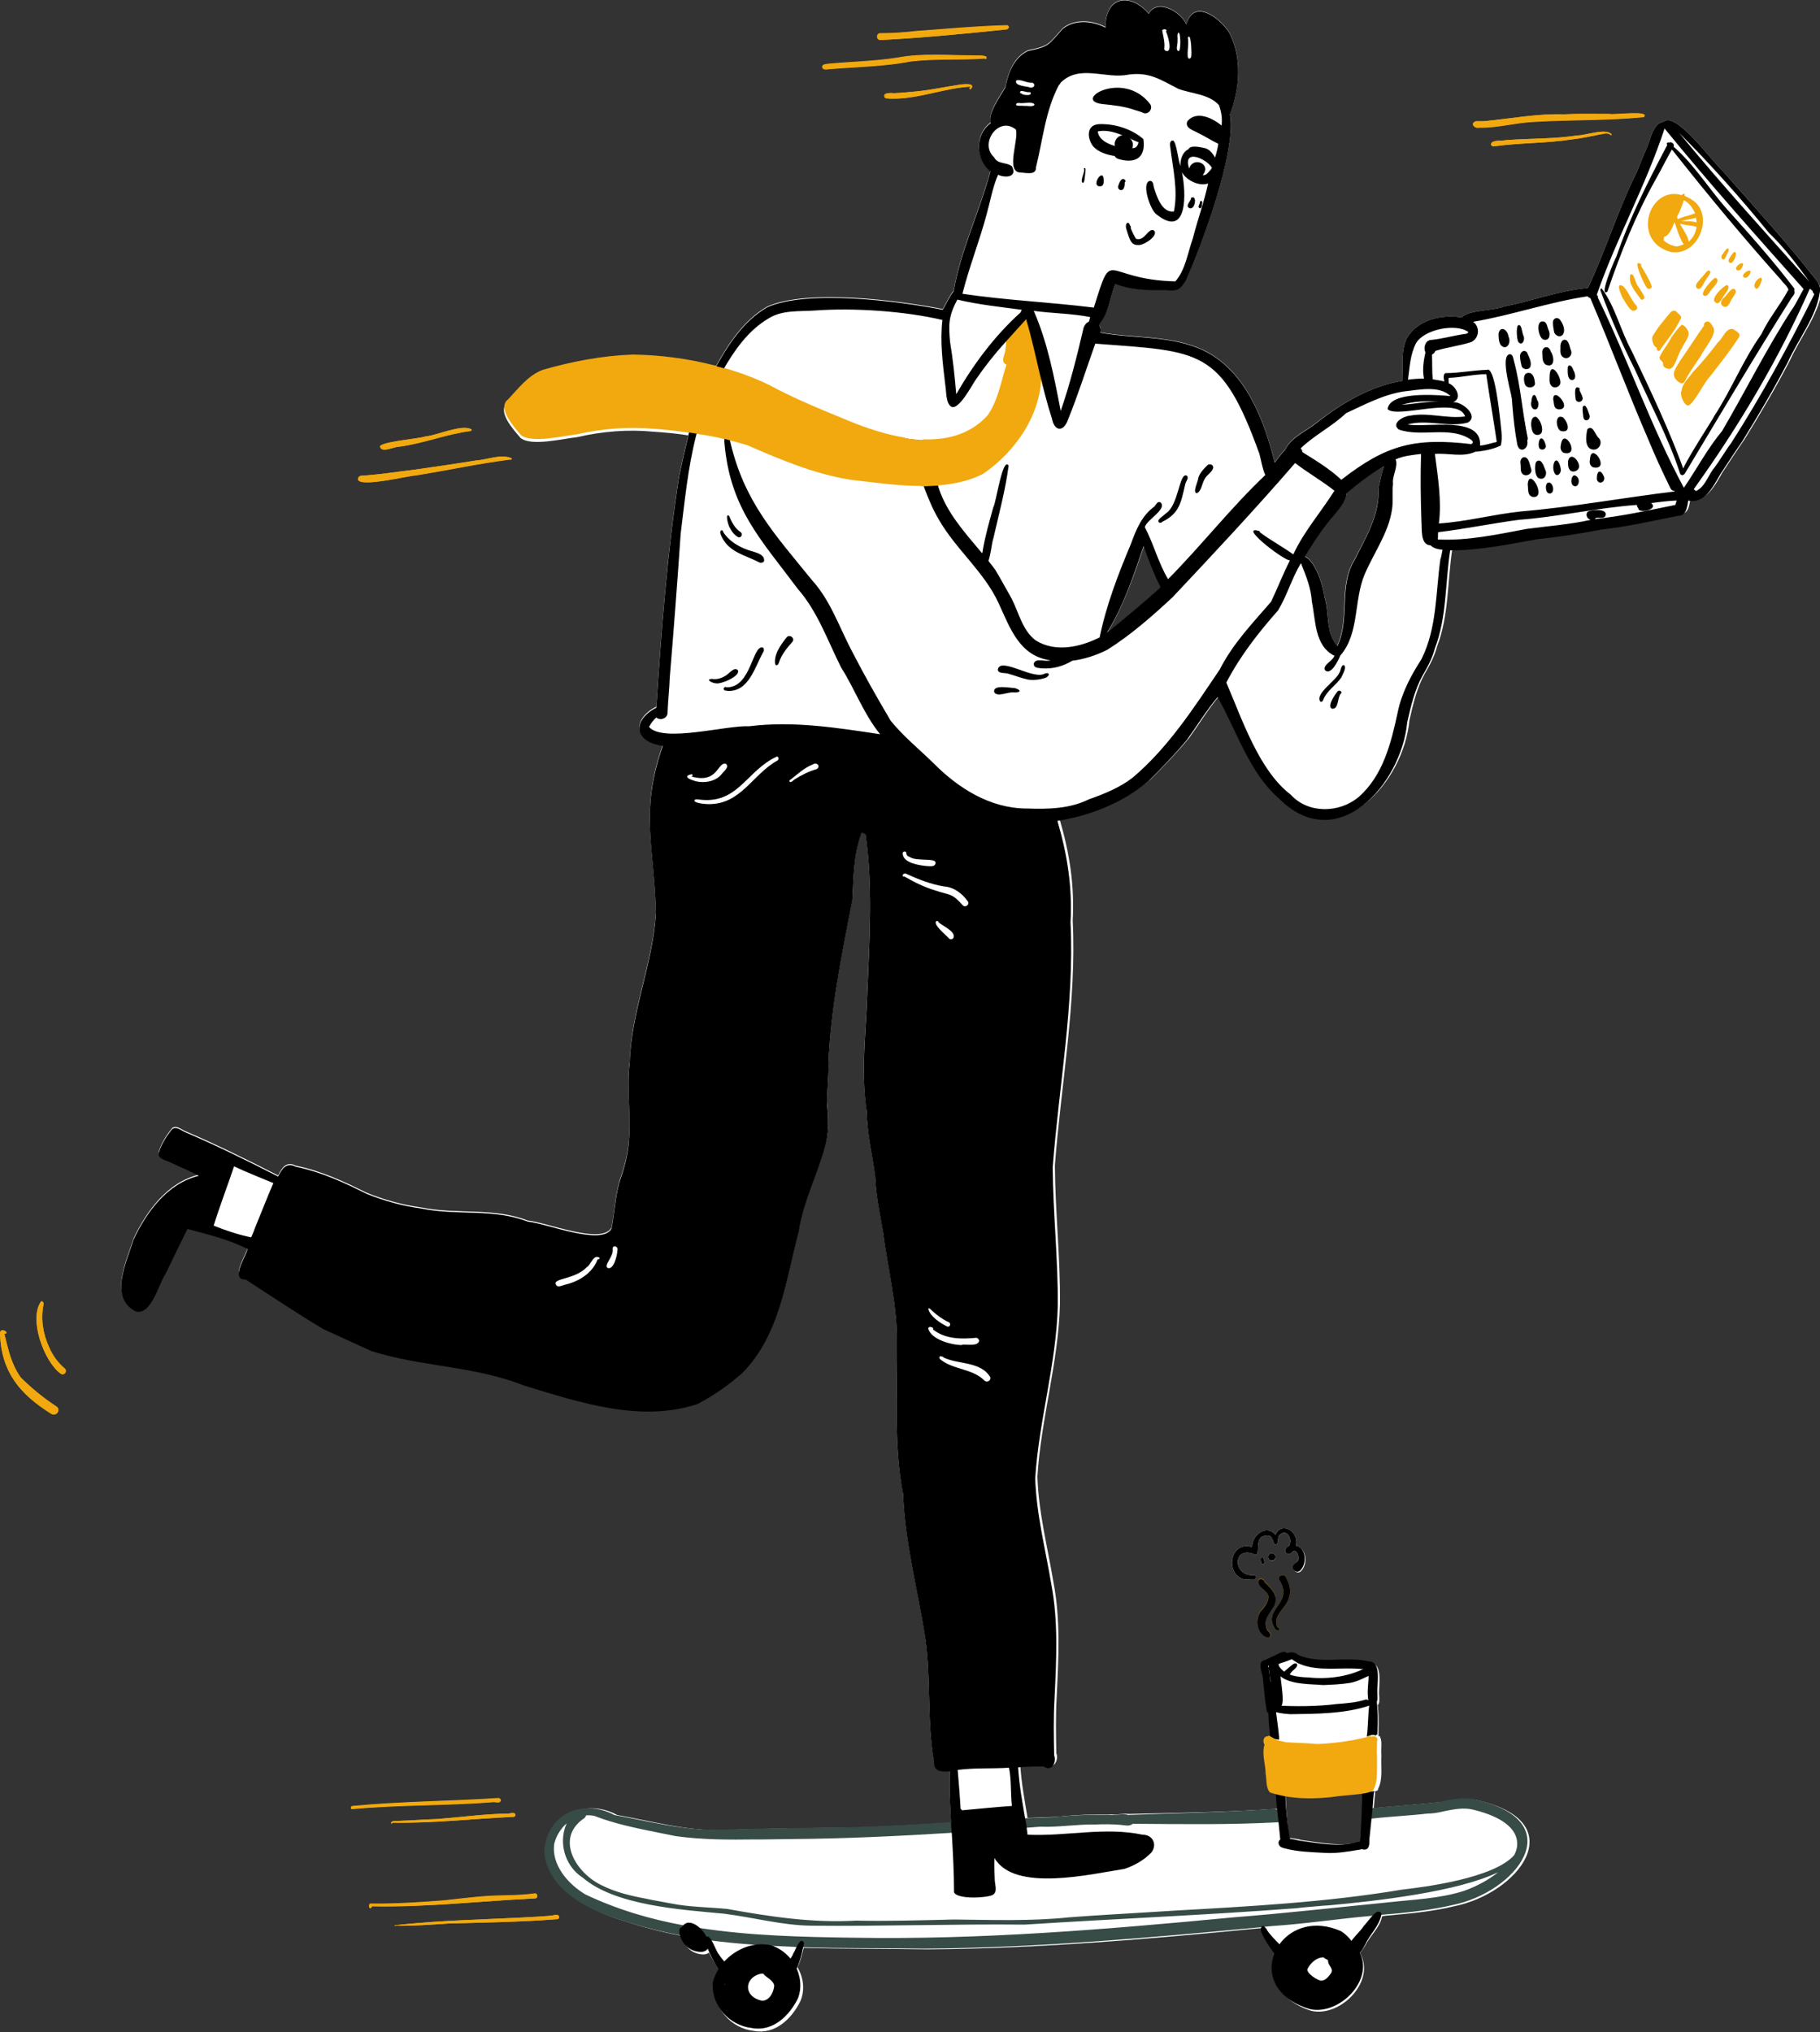 <svg xmlns="http://www.w3.org/2000/svg" xmlns:xlink="http://www.w3.org/1999/xlink" id="katman_1" x="0px" y="0px" viewBox="0 0 500 558.2" style="enable-background:new 0 0 500 558.2;" xml:space="preserve"><rect x="0" y="0" width="500" height="558.2" fill="#333333" stroke="none"/><style type="text/css">	.st0{fill-rule:evenodd;clip-rule:evenodd;fill:#F1A90F;}	.st1{fill-rule:evenodd;clip-rule:evenodd;fill:#FFFFFF;}	.st2{fill-rule:evenodd;clip-rule:evenodd;fill:#374B47;}	.st3{fill-rule:evenodd;clip-rule:evenodd;fill:#D94A3D;}	.st4{fill-rule:evenodd;clip-rule:evenodd;}</style><g>	<path class="st0" d="M14.1,388.4C5.3,382.9,0.4,376.8,0,366.5c-0.2-2.3,3.1-0.2,1.2-0.1c1,4.1,1.9,8.4,4.5,12  c2.9,2.9,6.2,5.6,9.7,7.9C16.9,387.2,15.5,389.2,14.1,388.4"></path>	<path class="st0" d="M17.8,375.9c0.9,0.8-0.2,2.2-1.2,1.4c-4.5-3.3-8.8-15-5.3-19.8c0.4-0.1,0.7,0.3,0.7,0.7  c-0.9,4-0.2,8.2,1.5,11.9c0,0,0,0,0,0c0,0,0,0,0,0c0,0,0,0,0,0C14.5,372.3,15.9,374.3,17.8,375.9"></path>	<path class="st0" d="M104.5,122.8c-0.7-1.4,10.9-2.3,12.4-2.9c3.3-0.3,9.8-3.4,12.6-2c0.1,0.2,0.1,0.4-0.1,0.5  c-6.6,0.8-12.9,3.4-19.6,4.3C108.4,122.6,105,124.5,104.5,122.8"></path>	<path class="st0" d="M135.3,495.1c-12.8,1-25.8,0.7-38.6,1.9c-0.5-0.1-0.3-0.8,0.1-0.8c13.4-1.3,26.8-1.3,40.2-2.2  c0.3,0,0.6,0.3,0.6,0.6C137.4,495.6,136,494.9,135.3,495.1"></path>	<path class="st0" d="M98.4,131.7c0-0.5,0.3-0.9,0.8-1c5-0.3,9.9-1.1,14.9-1.7c5.6-0.8,11.2-1.6,16.7-2.5c3.1-0.2,6.7-1.8,9.6-0.7  c0,0,0,0,0,0c0.1,0,0.2,0.2,0.2,0.3c-0.1,0.3-0.4,0-0.6,0.1c-8.5,1.1-16.9,2.9-25.4,4.3C112.1,130.7,98.9,134,98.4,131.7"></path>	<path class="st0" d="M120.2,499.7c6.5-0.5,12.9-1.4,19.3-1.5c0.7,0.1,1.7-0.6,2.1,0.2c0.1,0.3-0.1,0.7-0.5,0.7  c-11.1,0.5-22.1,1.8-33.3,1.6c0,0.2-0.3,0.4-0.3,0.1c0.1-0.8,1.5-0.5,2.1-0.6C113.1,500.1,116.6,499.8,120.2,499.7"></path>	<path class="st0" d="M102.1,523.6c0.1,0.6-0.7,0.7-0.7,0.1c-0.1-0.5,0.1-0.9,0.7-0.8c6.7,0.1,13.5-0.4,20.2-0.9c0,0,0,0-0.1,0  c3.5-0.4,7-0.8,10.5-1.1c4.7-0.4,9.5-0.1,14.2-0.8c0.8-0.1,1,1.3,0.2,1.4C132.1,522.2,117.1,524,102.1,523.6"></path>	<path class="st0" d="M153.1,527.2c-9.9,0.8-19.9,0.9-29.9,1.2c-4.8,0.3-9.7,0.7-14.5,0.6c-0.1,0.1-0.3,0.1-0.3-0.1  c12.9-1.5,26.5-1.6,39.7-2.4c1.6-0.1,3.2-0.2,4.8-0.5C153.7,526,153.9,527.1,153.1,527.2"></path>	<path class="st0" d="M266.4,24.2c0.1-0.1,0.2-0.2,0.2-0.4c-7,0.4-14,3.3-21,3.3c-0.8,0-1.5,0-2.3-0.1c-1.2-1.6,1.4-1.5,2.4-1.4  c2.1-0.1,4.2-0.3,6.2-0.5c4.1-0.4,8.1-1.3,12.2-1.9c0.9-0.1,4.2-0.4,2.6,1.3C266.5,24.6,266.2,24.4,266.4,24.2"></path>	<path class="st0" d="M225.9,18.4c-0.1-0.8,1-0.8,1.6-0.9c6.4-0.6,12.8-0.7,19.1-1.7c6.9-1.3,14-0.6,21-0.6c0.7,0.1,4.2-0.2,3.3,0.9  c-0.1,0.1-0.4,0-0.3-0.1c-6.7,0.5-13.6,0-20.3,0.8c-7.3,1.4-14.8,1.5-22.2,2.1C227.3,19,226.1,19.4,225.9,18.4"></path>	<path class="st0" d="M241.8,9.2c3.3,0,6.7-0.2,10-0.6c8.3-0.6,16.7-1.4,25.1-1.6c0.6,0.4,0.1,1.1-0.5,1.1  c-11.5,1.2-23,2.3-34.5,2.9C240.7,11,240.7,9.3,241.8,9.2"></path>	<path class="st1" d="M346.5,429.3c-0.1-0.5-0.3-1.8,0.4-1.5c0.3,0.4,0.8,1.6,0.2,1.9C346.8,429.8,346.6,429.6,346.5,429.3"></path>	<path class="st0" d="M348.2,447.8c1.4,1,1.2,2.7-0.8,1.6c-2.3-1.5-2.5-4.8-1.1-6.8c1-1.2,2.1-2.4,2.2-4c0-1.7-2.5-2.3-2.8-4  c-0.3-1.2,1.5-1.2,1.7-0.1C355,441.3,345.5,442.3,348.2,447.8"></path>	<path class="st1" d="M348.4,427.7c0-1.3,2-1.3,2,0C350.4,429.1,348.4,429,348.4,427.7"></path>	<path class="st0" d="M354.1,439c-0.7,2.8-5,5.1-3,8.2c0.5-0.1,0.5,0.7,0,0.6c-0.3,0.1-0.6-0.1-0.8-0.3c-3.7-5.8,5.5-6.9,1-13.7  c-0.2-1.1,1.6-1.5,2-0.5C354.3,435.2,354.8,436.9,354.1,439"></path>	<path class="st1" d="M356.7,428.3c0.1-0.9-0.3-2.4-1.4-2.3c-1.5,2.3-3.5-0.4-1.2-1.3c1.2-1.8-0.6-5-2.6-3c-0.7,0.7,0,2.4-1.1,2.6  c-1-0.2-0.3-3.7-3.8-2.1c-1.8,1.5-0.3,4.7-1.7,4.9c-6.4-2.9-6.4,6.1-0.4,5.6c0.8,0,0.6,1.3-0.1,1.1c-0.9-0.1-1.9,0.3-2.8,0  c-5.2-1.6-3.6-10.7,2.4-8.8c-0.1-3.3,3.9-6.4,6.4-3.4c1.8-4,6.7-0.6,5.6,3c3.1,0.7,3.4,5.4,1.2,7.2c-1.2,0.7-2.5-1-1.4-1.9  C356.1,429.3,356.5,428.9,356.7,428.3"></path>	<path class="st0" d="M442.8,37c-0.1,0.1-0.2,0.1-0.3,0.1c-0.7-0.6-1.4-0.5-2.2-0.3c-2.8,0.5-5.6,1.2-8.5,1.5  c-7.1,1.1-14.3,0.9-21.4,1.9c-0.3,0.1-0.7-0.2-0.8-0.5c0.1-1.4,3-0.9,4.1-1.2c6.6-0.5,13.2-0.3,19.7-1.3  C435.8,37.2,441.5,35,442.8,37"></path>	<path class="st0" d="M405.5,33.3c0.7,0,1.5,0,2.2,0c7.3-0.7,14.5-2.1,21.9-1.9h0.1c0,0,0.1,0,0.1,0c4.1-0.2,8.2-0.1,12.3-0.1  c1.1,0.3,11.5-1.1,9.5,0.8c-10,1-20,0.7-30,1.3c-5.1,0.2-10.1,1.7-15.2,1.6C404.9,35.4,403.8,33.8,405.5,33.3"></path>	<path class="st1" d="M363.9,164c-0.4-3.2-2.4-9.7-5.4-11.2c1.9-3,3.8-6.1,6-8.9c1.6-2.2,5.4-5.7,5.4-8.4c3.2-2.8,6.6-5.3,10.3-7.4  c-0.7,1.9-1,4-1.5,6c0.3,7.4-3.5,13.5-6.7,19.8c-4.4,7.2-1.1,16.1-4.7,23.6C364.1,173.7,365.3,168.4,363.9,164z M314.3,150  c1.1,3.9,2.6,7.7,4.6,11.3c-0.2,0.2-0.3,0.3-0.5,0.5c-4.6,4.1-9.4,8.1-14.2,12C308.7,166.4,311.5,158.1,314.3,150z M499.4,77.5  C491.3,67,482.1,57,473.3,47c-2.8-2.5-12.9-16.5-16.2-13.6c-0.5,0.2-1.1,0.3-1.5,0.6h0c-1.9,1.7-2.3,4.7-3.3,6.9  c-0.9,2-1.7,4-2.5,6.1c-5.2,10.3-8.5,21.3-13.4,31.8c0,0,0,0,0,0c-0.1,0.1-0.1,0.2-0.2,0.3c-7.8,0.7-15.3,3.6-23,5.1  c-2.9,1.2-9.8,0.9-11.6,3c-5.5-0.9-12.2,0.6-15.1,5.7c-1.7,3.5-1.1,7.8-1.1,11.7c-8.7,1.4-16.8,6.1-23.6,11.4  c-2.9,2.4-7,3.9-8.7,7.4c-1,1.1-2,2.3-2.9,3.6c-2.9-11.7-8-25.2-19.5-30.8c-8.8-4.2-19-3.2-28.4-4.9c0.2-0.7,0.1-1.3-0.2-1.8  c0-0.3,0.1-0.5,0.1-0.8c2.5-2.8,2.7-7.3,4.2-10.8c4.1,1.6,8.4,1.8,12.8,1.7c3.5,0.1,4.5,0.8,6.6-2.6c4.4-9.8,14-35.8,12.1-45.7  c2.7-7.1,3.4-15.6-0.2-22.4c-2.4-3.9-9.7-9.6-11.8-2.3c-1.5-3.5-8-7.2-10.3-2.9c-5-5.8-11.9-5-11.9,3.7c-3.6-1.9-8.4-2.3-11.7,0.3  c-4,4.4-3.6,4.9-9.6,6.1c-3.9,1.9-5.4,6-6.2,10c-1.2,2.2-5,7.3-4,9.8c-4.4,3.2-4.3,10-0.1,13.3c-3,11.1-8.1,21.5-10.1,32.9  c-1.2,1.5-2,3.4-3,5.1c-12.1-2.4-37.2-5.6-48.2-0.7c-6.6,3.8-10.9,10.5-14.5,17.1c-7.4-1.9-15-2.8-22.6-2.9  c-8.4,0.3-16.7,1.9-24.7,4.2c-4,1.5-6.6,5-9.5,8c-3.2,2.3,1.7,7.6,3.5,9.7c2.9,2.4,11.6,0.2,15.5-0.2c6.9-1.6,14-2.2,21.1-1.5  c3.2,0.2,6.3,0.5,9.5,1c-0.9,3.6-1.7,7.2-2.5,10.9c-3.3,21.1-4.9,42.4-6.3,63.6c-6.7,3.5-6.2,9.4,1.8,10.5  c-6.5,18.1-2.2,28.4-1.9,46.2c-0.9,13.8-6.8,26.9-7.2,40.8c-0.9,7.1,0.4,14.2-0.2,21.2c-0.2,4.1-1.4,8.1-2.7,11.9  c-1.1,4.1-1.3,8.4-2.1,12.5c-2.6,4.9-18-1.5-23-1.9c-9.4-3.7-19.5-1.6-29.2-3.6c-5.2-0.7-10.3-2.1-15.2-4.1  c-6.2-3.1-12.5-6-19.4-7.4c-2.5-1.3-3.8,0.6-4.8,2.7c-8.2-4.2-16.5-8.3-25.1-12c-1.3-0.4-3-2.2-4.2-0.8c-1.4,1.8-2.7,3.8-3.4,6  c-0.7,1.7,1.4,2.2,2.6,2.7c2.8,1.3,5.7,2.5,8.3,3.9c-8.6,2.1-14.3,9.9-17.9,17.5c-1.8,6-7,16,0.7,19.8c4.3,0.9,6.2-7.7,8.2-10.6  c1.9-4,3.9-8,5.9-12.1c5.6,1.5,11.4,2.9,16.5,5.5c-0.4,2.1-4.9,8.5-0.5,8.4c7.1,4.6,14.1,9.3,21.3,13.6c4.4,2,8.7,4,13.1,6  c13.7,4.4,28.5,4.1,42,9.4c15.2,4.6,32,10.3,47.7,5.1c4.4-2.3,8.6-5.2,12.3-8.5c10.4-10.5,12-25.5,15.6-39.1  c1.2-8.2,5.1-15.4,7.2-23.2c1.1-3.8,0.9-7.8,0.5-11.7c0-3.6,0.5-7.3,0.4-10.9c0.6-15.3,3.7-30.2,6.6-45.2  c0.3-6.1,0.3-12.4,2.5-18.3c0.4,0.1,0.8,0.3,1.1,0.5c2,14.1,1.1,28.5,0.5,42.7c-0.3,11.1-1.9,22.2-0.2,33.3  c0.1,6,1.5,11.7,2.3,17.6c0.2,5.3,1.3,10.4,2.2,15.6c1.3,10.1,3.9,20,3.8,30.3c0.1,13.9-0.9,28,1.7,41.7  c0.5,13.4,4.1,26.4,6.1,39.6c1.6,11.2,0.4,22.6,2.4,33.7c-0.2,2.9,2,3,4.3,2.8c-0.1,4.8,0.1,9.7,0.4,14.5c-9.3,0.6-18.7,1.1-28,1.4  c-11.7,0.1-23.3,0.2-34.9,0.6c-9.8,0.3-19.2-2.4-28.8-4.1c-3.3-1.8-6.7-2.2-9.8-1.6c-0.3,0-0.6,0.1-1,0.2  c-4.7,1.4-8.2,5.5-8.5,11.6c0.9,10.7,12.3,16.3,21.5,19c5.1,1.7,10.3,3,15.5,4c0,0.1,0.1,0.3,0.1,0.4c0.8,2.8,2.9,4.6,5.8,4.7  c0.7,0,1.2-0.2,1.6-0.5c0.8,1.8,2,3.5,3.1,5.1c-0.7,1.2-1.3,2.5-1.6,3.8c-0.4,6.3,4.5,11.9,10.8,12.6c5.8,1.1,10.4-3.3,12.8-8.2  c1.3-3.1,0.8-6.5-0.8-9.3c0.8-1.5,1.3-3.8,1.7-5.3c11.3,0.3,22.6,0.2,33.9,0.4c30.9-0.2,61.7-2.9,92.5-5.9  c-0.3,0.3-0.4,0.8-0.1,1.3c0.9,2.1,2.4,4.1,3.9,5.8c-2.4,5.5-0.3,12.7,9.3,15.7c8,1.8,17.8-8.2,13.3-15.9c0,0,0,0,0,0  c0.6-0.6,1.1-1.5,1.5-2.1c1.3-2.7,4.1-5,4.6-8c0.2,0,0.4,0,0.6-0.1c6.4-0.6,12.8-1.1,19-2.6c17.9-3.5,32.8-22.9,7.2-29  c-3.4-1-7-0.3-10.4,0.3c-6.2,0.7-12.5,1.1-18.7,1.7c0.1-1.5,0.3-2.9,0.4-4.4c-0.1,0-0.1,0-0.2,0c-0.2,0-0.3,0-0.5,0  c1-0.2,1.6-0.5,1.5-0.9c1.4-2.7,0.7-6.2,0.9-9.2c-0.1-0.9,0-2,0-3c0-0.4,0-0.8-0.1-1.2v0c0-0.2,0-0.3-0.1-0.4  c-0.1-0.2-0.1-0.4-0.2-0.6c-0.1-0.1-0.3-0.1-0.4-0.1c0-2.4,0.2-4.9-0.1-7.3c0-0.3,0-0.7-0.1-1.2c0.6-0.5,0.4-1.6,0.4-2.5  c-0.3-2.6,1.3-8.9-2.5-9.1c-6.5-1.5-13.6,1-19.8-1.8c-0.8-0.7-1.6-0.7-2.5-0.6c-0.9-0.8-3.2,0.9-4.3,1.1c-0.6,0.4-2.5,0.8-2.7,1.6  c-0.5,1.2,0.6,3.7,0.5,4.8c0.3,2.7,0.5,5.5,1,8.2c0,0.2,0.1,0.3,0.2,0.5c-0.1,2.2,0.3,4.3,0.4,6.5c-0.1-0.1-0.2-0.1-0.3-0.1  c0,0,0,0,0,0c-0.2-0.1-0.3-0.1-0.5-0.1c-0.9,0.4-0.8,2.1-0.2,2.9c-0.4,2.2,0.5,4.8,0.5,7c0.3,1.7,0,3.9,1.2,5.2  c6.1,2,12.8,1.9,19.1,1c0.7-0.1,3.5-0.3,5.8-0.6c0,1.4-0.1,2.9-0.1,4.3c-0.1,0-0.2,0-0.2,0c0,0.1,0.1,0.3,0.1,0.4  c0.1,0.1,0.1,0.1,0.2,0.2c-0.1,2.1-0.2,4.1-0.3,6.2c0,0.7-0.3,1.6-0.3,2.4c0,0,0,0-0.1,0c-5.4,1.5-11,0.3-16.4-0.4  c-1.1-0.3-2.3-0.5-3.5-0.6c-0.6-4-0.9-8-1-12c-0.8-0.1-1.6-0.3-2.3-0.5c0.1,1.5,0.2,3.1,0.3,4.6c-0.2-0.1-0.3-0.1-0.5-0.1  c-13.5,0.9-27.1,1.1-40.6,1.4c-1.5-0.2-3.2,0.3-4.7,0.1c-5,0-9.9,0.1-14.9,0.7c-2.8,0.1-5.5,0.2-8.2,0.3c-0.8-4.8-1.7-9.6-2-14.5  c2.4-0.2,4.7-0.3,7.1-0.2c2.2,1.5,3.5-1.3,2.8-3.1c-0.1-5.1-0.2-10.3,0.1-15.5c0.5-10.5,1.1-21.2-0.9-31.5  c-1.6-9.6-4.1-19.2-4.4-29c1-15.9,5.8-31.4,6.2-47.4c0.1-12.7-1.3-25.3-1.4-38c1.7-22.4,6-44.8,4.9-67.3c0.5-9.7-0.8-18.3-3.6-27.9  c8.9-1.4,18.1-5,25-10.9c3.7-3.7,7.3-7.4,10.6-11.4c2.8-3.9,5.3-8,8.4-11.7c5.3,9.3,8.6,20.6,16.8,27.8c16,16.1,33.7-3.8,35.3-20.9  c1-4.4,2-8.8,4.2-12.8c1.4-2.4,2.7-4.8,3.4-7.5c3.3-8.6,2.8-17.9,4.2-26.9c8.2,0,16.1-1.7,24.1-3.1c5.8-0.6,11.6-1.5,17.3-2.6  c7.1-0.8,14.2-2.4,21.2-3.8c2.3,0,2.5-2.4,2.8-4.2c4.6,1,6.9-4,8.8-7.2c2-3,3.9-6,6-9c4.4-7.1,8.7-14.4,12.6-21.9  c2.7-6,7.8-12.5,8.7-18.9C500.3,79.4,499.9,78.3,499.4,77.5L499.4,77.5z"></path>	<path class="st2" d="M405.9,494.5c25.6,6.1,10.8,25.4-7.2,28.9c-4.8,1.1-9.6,1.7-14.5,2.2l-2.3,0.2c-0.8,0.1-1.5,0.1-2.3,0.2  c-0.2,0-0.4,0-0.6,0.1c-0.8,0.1-1.6,0.1-2.3,0.2c-9.1,0.8-18.2,2.2-27.3,2.8c-0.7,0.1-1.4,0.1-2.1,0.2c-0.2,0-0.5,0-0.7,0.1  c-30.8,2.9-61.7,5.7-92.7,5.9c-11.2-0.2-22.6,0-33.9-0.4c-0.7,0-1.3,0-2-0.1c-7.8-0.3-15.5-0.8-23.2-1.8c-0.2,0-0.4-0.1-0.5-0.1  c-0.4-0.1-0.9-0.1-1.3-0.2c-2.1-0.3-4.2-0.7-6.3-1.1c-5.2-1-10.4-2.3-15.6-4c-9.2-2.7-20.7-8.3-21.6-18.9c0.3-6,3.9-10.1,8.5-11.5  c0.3-0.1,0.6-0.2,1-0.2c3-0.6,6.5-0.2,9.8,1.6c9.5,1.7,19,4.3,28.8,4c11.7-0.3,23.3-0.5,35-0.6c9.4-0.3,18.7-0.8,28.1-1.4  c6.8-0.4,13.7-0.8,20.5-1.1c2.8-0.1,5.5-0.2,8.3-0.3c5-0.6,9.9-0.7,15-0.7c1.5,0.2,3.2-0.2,4.7-0.1c0.3,0,0.6,0.1,0.9,0.2l-1.3,0  c2-0.1,3.9-0.1,5.9-0.2l5.9-0.2c9.8-0.3,19.6-0.6,29.3-1.3c0.2,0,0.4,0,0.6,0.1c0.4,0.1,0.7,0.4,0.8,0.8l0.1,0c0.2,0,0.3,0,0.5,0  c0,0.4,0.1,0.7,0.2,1c-0.2,0.5-0.2,1.1-0.1,1.7c-0.4,0-0.7,0-1.1,0.1c-13.2,0.7-26.5,0.5-39.7,0.4c-0.9,0.8-2.2,0.4-3.3,0.3  c-2.3-0.2-4.7-0.2-7-0.1c-5-0.1-10.1,0.8-15.1,0.6c-1.3,0.1-2.6,0.2-3.9,0.3c-6.9,0.5-13.8,0.9-20.8,1.4  c-14.6,0.9-29.3,1.6-43.9,1.7c-2.4,0-4.8,0.1-7.3,0.1l-2.4,0c-7.3,0.1-14.6,0.1-21.8-0.9c-1-0.2-2-0.4-3-0.6l-2-0.4  c-5.9-1.2-11.9-2.4-17.5-4.6c-0.7-0.1-1.5-0.2-2.2-0.1c0,0.1-0.1,0.2-0.1,0.3c-0.1,0.1-0.2,0.3-0.3,0.4c-8.2,5.4-2.6,14.9,4.5,18.4  c3.9,2,8.2,3,12.5,3.8l1.4,0.3c1.8,0.3,3.6,0.7,5.4,1c5,1,10.4,1,15.4,1.5c11.7,2.1,23.4,3.9,35.4,3.2c9,0.2,18-0.1,27-0.3  c10.5,0.1,21,0.5,31.5-0.6c7.8-0.6,15.6-1,23.5-1.5l4.7-0.3c21.2-1.2,42.3-2.3,63.2-5.8c6.1-0.7,25.3-3.1,30.9-9.5  c0.6-1.2,0.9-2.3,0.8-3.5c-0.2-3.6-3.8-7-12.2-9c-2.5-0.6-5.1-0.1-7.6,0.4l-0.9,0.2c-1.3,0.3-2.7,0.5-4,0.5  c-5.1,0.6-10.3,0.8-15.4,1.4c-0.7,0.1-1.3,0.1-2,0.2c0.2-0.7,0.1-1.6-0.4-2.2c0-0.1-0.1-0.1-0.2-0.2c0-0.1,0-0.3-0.1-0.4l0.2,0  c0.9-0.1,1.7-0.2,2.6-0.3c6.2-0.6,12.5-1,18.7-1.7C398.9,494.2,402.5,493.5,405.9,494.5L405.9,494.5z M155.7,500.9L155.7,500.9  c-0.6,0.5-1.1,1-1.5,1.6c-0.9,1.1-1.5,2.4-1.9,3.8c-1,5.9,3.8,11.3,8.5,14.1c8.6,4.1,17.7,6.8,27,8.5c1.4,0.3,2.8,0.5,4.2,0.7  c14.1,2.2,28.6,2.5,42.6,2.7c34.9,0.6,69.6-2.3,104.3-5.6c14.1-1.1,28.2-2.7,42.3-4.1c7-0.8,14.3-1,21.1-3.2  c3.6-1.3,6.8-3.1,9.3-5.1c-11.2,5.4-33.3,7.9-46.4,9.1l-1.6,0.1c-3.4,0.3-6.1,0.5-7.5,0.7c-24.9,1.9-49.8,2.9-74.6,4.5  c-19.5-0.2-39.1,0.5-58.6,0.3c-8.1-0.1-16-2.3-24-3.3c-11.6-1.1-29.9-2.2-38.8-9.9c-4.4-2.8-6.4-8.4-5-13.3  C155.2,502.1,155.4,501.5,155.7,500.9L155.7,500.9z"></path>	<path class="st0" d="M285.8,98.4c0.2,1.3,0.3,2.5,0.3,3.8c0.2,11.2-6.8,21.6-15.9,27.9c-3.6,1.9-7.7,2.8-12,3.2  c-1.3,0.1-2.6,0.2-4,0.2c-7,0.1-14.2-1-20.5-1.7c-10-1.6-19.2-5.5-28.4-9.5c-1.4-0.4-2.8-0.8-4.2-1.2c-0.5-0.1-1.1-0.3-1.6-0.4  c-2.6-0.6-5.2-1.1-7.8-1.5c-0.8-0.1-1.7-0.3-2.5-0.4c-3.2-0.4-6.3-0.8-9.5-1c-7-0.6-14.2-0.1-21.1,1.5c-3.8,0.4-12.6,2.6-15.5,0.2  c-1.8-2.1-6.7-7.5-3.5-9.8c2.8-3,5.5-6.6,9.5-8.1c8-2.3,16.3-3.9,24.7-4.2c7.6,0.1,15.2,1.1,22.6,3c0,0,0,0,0.1,0c0,0,0,0,0,0  c0.6,0.2,1.2,0.3,1.8,0.5c0.2,0.1,0.4,0.1,0.7,0.2c4.2,1.2,8.3,2.7,12.2,4.6c7.2,3.9,14.7,6.9,22.2,10c4.7,1.9,10.2,3.8,15.8,4.6  c0.2,0,0.4,0.1,0.6,0.1c1.4,0.2,2.8,0.3,4.2,0.3c0.6,0,1.2,0,1.8,0c5.9-0.2,11.4-2,15.6-6.7c2.8-4.1,3.6-9.2,5.1-13.8  c-1.9-0.9-0.2-2.9-0.3-4.4c0.3-0.9,0.1-1.9,0.3-2.7c0.1-0.3,0.2-0.5,0.4-0.7c0.3-1.4,1-2.5,1.9-2.2c1.1-1.2,1.2-3.6,3.1-4  c4.4-0.4,3.4,6.7,3.6,9.5C286.3,96.5,286.3,97.7,285.8,98.4"></path>	<path class="st0" d="M462.8,53.8c0.6,0.3,1.3,0.6,1.9,1c6.6,4,1.9,15.9-5.8,14.4c-10.9-3.1-5.8-18.3,3.1-15.6  C462.7,53,462.9,53.2,462.8,53.8z M460,61.1L460,61.1c-0.7,1.8-1.7,3.9-2.8,3.9c-0.1,0.3-0.1,0.7-0.2,1c1,0.9,2.2,1.5,3.6,1.7  c0.8-0.1,1.4-0.4,2-0.6c-0.1-0.1-0.1-0.1-0.2-0.2c-0.2-0.2-0.9-1.7-1.5-3.3l-0.1-0.4c-0.3-0.7-0.5-1.4-0.7-2l0.1,0  C460.2,61.2,460.1,61.2,460,61.1z M461.5,61.5L461.5,61.5c1,1.7,2.4,3.7,2.4,4.9c1.3-1.1,2-2.6,2.2-4.1c-0.1,0-0.1,0-0.2,0  c-0.3-0.2-1.5-0.3-2.8-0.5l-0.4-0.1C462.3,61.6,461.9,61.5,461.5,61.5z M465.9,59.8L465.9,59.8c-0.7,0.2-1.4,0.4-2.2,0.5l-0.4,0.1  c-0.5,0.1-0.9,0.2-1.4,0.3c0.5,0,1.1,0.1,1.7,0.1l0.4,0c0.8,0,1.5,0.1,2.1,0.3C466.1,60.6,466,60.2,465.9,59.8z M462.6,55L462.6,55  c-0.5,1.6-1.4,3.7-1.6,4c-0.1,0.2-0.2,0.4-0.3,0.7c0,0,0,0,0.1,0.1c0,0.1,0.1,0.2,0.1,0.4c0.5-0.2,1.2-0.5,1.9-0.7l0.4-0.1  c1-0.3,2-0.6,2.5-0.8C464.9,56.9,463.9,55.6,462.6,55L462.6,55z M476.1,90.4c0.8,0.5,2.3,1.2,1.6,2.3c-2.4,3.7-5.2,7.2-7.9,10.7  c-1.6,1.5-4.6,7.9-6.1,8c-1.1-0.1-2.4-3.2-1.7-4.1c0.1-1.9,2-3.5,3-5c2.5-2.6,4.8-5.4,7-8.3C473.3,93,474.1,90,476.1,90.4z   M470.5,89.7c1.7,1.6-2.4,6.1-3.2,8c-1.2,1.8-2.5,3.6-3.6,5.5c-0.1,0.2-0.3,0.4-0.4,0.7l-0.1,0.2c-0.4,0.8-0.8,1.6-1.8,1  c-2.8-1.9-1.2-3.7,0.1-5.9l0.2-0.3c2.2-3.1,4.2-6.3,6.4-9.4c0-0.3,0-0.6,0.3-0.9C469.2,87.8,470.2,88.8,470.5,89.7z M463.9,91.5  L463.9,91.5c0.1,0.7-0.4,1.5-0.8,2.3l-0.2,0.3c-0.3,0.6-0.7,1.1-0.8,1.5c-1.1,1.3-2,6.3-3.8,5.7c-1.2-0.2-1.5-0.8-1.4-1.6  c-0.3-0.6-1-0.8-1-1.5c0.8-2,2.4-3.6,3.3-5.6c0.8-1.1,1.7-2.3,2.7-3.3C462.6,89,463.9,90.7,463.9,91.5L463.9,91.5z M460.8,85.9  c0.6,0.5,1.5,1.1,0.8,1.9c-1.2,2.6-3.1,5-4.8,7.3c-0.4,0.4-0.8,1.8-1.5,1.1c-0.2-0.2-0.2-0.4-0.1-0.7c-0.9-0.1-1.6-2.3-1.2-3.1  c1.3-2.3,3-4.3,4.7-6.3C459.1,85.4,460.2,84.9,460.8,85.9z M446,78.7c1.5,1.6,2.1,3.7,3.6,5.3c0.7,1-0.8,1.9-1.6,1  c-0.4-0.2-1.3-1.6-2.1-3l-0.2-0.3C444.7,79.5,444.1,77.5,446,78.7L446,78.7z M449.8,78.3c0.6,1,1.4,2,1.9,3.1  c0.3,0.7-0.6,1.3-1,0.7c-1.3-1.9-3.5-4.1-2.8-6.7C448.9,74.8,449.3,77.7,449.8,78.3z M450.5,72.4c0.3,0.1,0.6,0.3,0.3,0.6  c1.1,1.8,2.3,3.7,3,5.7c-0.1,0.7-1.1,0.9-1.4,0.3C451.9,78.5,448.4,71.2,450.5,72.4z M473.1,71.1c-0.6-0.7,0.3-1.4,0.6-1.9  c0.3-0.3,0.9-1.5,1.2-0.7c0.1,0.4-0.2,0.8-0.4,1.2C474.2,70.3,473.8,71.8,473.1,71.1 M475.1,72.1c-0.6-0.6,0.2-1.4,0.5-1.9  c0.3-0.4,0.9-1.5,1.3-0.7C477,70.4,476,72.9,475.1,72.1 M476.9,80.1c-0.1,0.6-0.6,1.2-0.9,1.7c-0.7,0.9-1.2,3.2-2.7,2.3  c-0.8-0.6-0.5-1.6,0.2-2.2C474.3,81.3,476.3,77.8,476.9,80.1z M474.5,78.3L474.5,78.3c1.2,0.8-0.9,2.6-1.2,3.4  c-0.5,0.8-1.2,2.2-2.1,1.3C469.8,82.1,473.5,78.4,474.5,78.3L474.5,78.3z M471.2,76.3c1.9,0.6-0.9,2.9-1.4,3.8  c-0.4,0.5-0.9,1.5-1.7,1.1C466.8,80.6,470.5,76.6,471.2,76.3z M469.9,74.8c-0.3,0.9-1,1.5-1.4,2.3c-0.6,0.8-1.2,3-2.4,2  c-0.7-1,0.8-2,1.2-2.7c0.2-0.1,0.5-0.5,0.8-0.9l0.2-0.2C468.9,74.5,469.6,73.8,469.9,74.8z M478.9,72.5c-0.1,0.7-0.7,2.2-1.7,1.7  C476.1,73.6,478.5,71.7,478.9,72.5z M479.1,76.2c-1-0.6,1.3-2.4,1.8-1.7C481.1,75.1,479.9,76.8,479.1,76.2 M482.2,79.1  c-0.8-1.1,0.9-2.9,1.6-2.8c0.5,0.4,0,1.1-0.1,1.5C483.4,78.6,482.8,79.8,482.2,79.1"></path>	<path class="st3" d="M461.8,54.2C461.8,54.2,461.9,54.2,461.8,54.2C461.9,54.3,461.8,54.3,461.8,54.2"></path>	<path class="st3" d="M462.8,91.4C462.8,91.3,462.9,91.3,462.8,91.4C462.9,91.4,462.8,91.4,462.8,91.4"></path>	<g>		<path class="st4" d="M317,63.3c1.5,1.4-3,4.3-4.4,4c-1.9,0.1-2.3-1.8-2.8-3.2c-0.2-0.8-0.8-1.9-0.3-2.7c0.2-0.3,0.7-0.2,0.8,0.2   c0,0,0,0,0,0c0,0.3,0.6,0.7,0.3,1c0.4,1,0.9,2.1,1.5,3C314.5,66.4,315.4,62.5,317,63.3"></path>		<path class="st4" d="M297.9,46.2c0.6-0.2,0.2,1.3,0.2,1.8c-0.1,0.6-0.1,2.4-0.7,2.2c-0.7-0.5,0.5-2.7,0.5-3.7   C297.7,46.6,297.7,46.2,297.9,46.2"></path>		<path class="st4" d="M303.2,49.5c0,0.6,0.1,1.7-1.1,1.7C299.6,51,303.2,45.8,303.2,49.5"></path>		<path class="st4" d="M308.9,49.3c0.3,0.1,0.4,0.6,0.1,0.8c0,0.8-0.1,2.3-1.2,2.1c-0.4-0.1-0.8-0.6-0.6-1.1   C307.4,50.4,308,48.7,308.9,49.3"></path>		<path class="st4" d="M328,54.3c0.7,0.6,0.1,3.3-1.2,2.9c-1.3-0.6,0.2-1.8,0.4-2.6C327.1,54.2,327.8,54.1,328,54.3"></path>		<path class="st4" d="M330,55.2c0.4,0.1,0.3,0.6,0.2,0.9c0,0.4-0.1,1.2-0.6,1.1c-0.6-0.2-0.2-0.9,0-1.3   C329.6,55.6,329.7,55.2,330,55.2"></path>		<path class="st4" d="M314.1,38.2c0.6,3.8-0.9,6.6-5.5,5.8c-0.8-0.2-2-0.3-2.3-1.1c-2.1-0.4-4.4-1-5.9-2.6   c-1.8-2.2-2.1-6.2,1.8-6.2C306.5,34,311,35.5,314.1,38.2L314.1,38.2z M310.9,40.7c1,0,1.5-0.2,1.9-1.6c-3.5-1.4-7.3-3.8-11.2-3   C301.9,39.6,307.9,40.8,310.9,40.7z"></path>		<path class="st4" d="M309.4,37.4c4,1.6,0.6,7-2,3.8C304.8,40.1,307,36.2,309.4,37.4"></path>		<path class="st4" d="M315.9,28.5c0.9,1.1-0.1,2.9-1.6,2.6c-0.8-0.4-1.7-0.6-2.6-0.9c-2.8-1-5.8-1.3-8.7-1.6   C294.2,27.7,308.5,19,315.9,28.5"></path>		<path class="st4" d="M462.8,129.7c0,0.1,0,0.2,0,0.3c-0.2,0.6-1.2,0.7-1.3-0.1c-3.2-9.8-8.2-19-12.4-28.5   c-3.5-6.9-6.6-14-9.3-21.3c-0.2-0.3-0.2-0.8,0.2-0.9c3.7,4.9,5.2,11.6,8.2,17.1C453.5,107.4,458.7,118.3,462.8,129.7"></path>		<path class="st4" d="M492.9,79.2c0.4,0.9-1.1,1.6-1.5,0.6c-0.3-1.2-1.4-1.9-2-2.8c-10.2-11.4-20-23.2-29.5-35.2   c-0.3-0.7-3-2.3-1.6-2.7c0,0,0,0,0,0c6.4,4.9,10.7,12.2,16,18.2C480.7,64.4,487.1,71.6,492.9,79.2"></path>		<path class="st4" d="M458,39.9c0.3-1.4,2.1-0.8,1.8,0.3c-1.7,2.9-3.2,6-4.9,9c-5.5,9.8-9.7,20.3-13.3,30.9c0,0,0,0,0,0   c-2.6,1.9,2.1-9.1,2.5-9.7C447.7,59.8,452.8,49.8,458,39.9"></path>		<path class="st4" d="M491.2,79.8c0.7-0.9,2.2-0.4,1.7,1c-0.2,0.4-0.5,0.7-0.8,1.1c0,0,0-0.1,0.1-0.1c-10.1,16-19.7,32.2-29.4,48.4   c-4.2,2.9,7.8-14.9,8.2-16c4.7-7.2,7.9-15.4,12.9-22.4C485.9,87.5,489,83.9,491.2,79.8"></path>		<path class="st4" d="M414.4,92.4c0.9,1.7-0.5,4.1-2.1,2.4c-0.6-0.9-0.6-2.2-0.6-3.2C412.2,89.3,414.2,90.6,414.4,92.4"></path>		<path class="st4" d="M419.7,120.3c0.2,1.3-1.8,1.7-2,0.3c-0.3-3.1-1.1-6.1-1.9-9.1c-0.2-2.2-4.1-14.2-0.9-14.2   c0.8,0.2,0.8,1.1,1,1.8C417.8,106.1,418.2,113.3,419.7,120.3"></path>		<path class="st4" d="M419.5,120.8c0.8,2.5-2.2,4.1-2.7,1.1c-1.3-6.9-1.5-14.1-2.1-21.1c0.1-0.7,1.1-0.5,1,0.2   C416.2,107.6,419.1,114.1,419.5,120.8"></path>		<path class="st4" d="M420.7,129c0.2,1.2-1.3,2-2.3,1.3c-0.9-0.7-0.5-2-0.7-3c-0.2-1,0.6-2.2,1.7-1.5   C420.2,126.5,420.3,127.9,420.7,129"></path>		<path class="st4" d="M421,136.5c-1.5-0.5-1.1-2.2-1.3-3.4C420,127.9,425.3,137.1,421,136.5"></path>		<path class="st4" d="M422.8,131.4c-1.2-0.5-1.3-3.5-0.8-4.5c1.4-1.3,2.1,1.1,2.5,2.1C425.2,130.3,424.3,132,422.8,131.4"></path>		<path class="st4" d="M417.1,93.9c-0.4-0.8-0.6-3.7-0.1-4.5c1.1-0.7,1.1,2.2,1.6,3C419,93.7,418,95.1,417.1,93.9"></path>		<path class="st4" d="M418,100.5c-0.2-0.9-0.4-1.7-0.4-2.6c-0.1-1,1-2.1,1.9-1.1c0.5,1.2,1.4,2.7,0.9,4   C420,101.7,418.3,101.6,418,100.5"></path>		<path class="st4" d="M419,105.7c-0.5-1.1-0.7-3.7,1.4-3.2c1.1,0.5,1.2,2,1.3,2.9C421.6,106.6,419.5,106.8,419,105.7"></path>		<path class="st4" d="M421.2,112.3c-0.5-0.4-0.7-1.2-0.5-1.9c0.1-2,1-2.8,1.6-0.5C423.1,110.9,422.5,113.1,421.2,112.3"></path>		<path class="st4" d="M421.4,119.1c-0.9-0.8-1.3-4.9,0.6-4.6c1.1,0.7,1.9,2.8,1.6,4.1C423.4,119.5,422.1,119.8,421.4,119.1"></path>		<path class="st4" d="M422.8,122.9c-0.2-0.7-0.1-1.5,0.2-2.2c0.9-1,1.6,1.2,1.7,1.8C424.7,123.6,423.2,123.9,422.8,122.9"></path>		<path class="st4" d="M427.1,130c-0.5-0.9-0.5-2.3,0-3.2c0.9-1.2,1.7,1.4,1.7,2.4C428.7,130.4,427.6,131,427.1,130"></path>		<path class="st4" d="M425.4,135.5c-1-0.4-1-3.4,0.4-2.9C427,133.2,427.1,136,425.4,135.5"></path>		<path class="st4" d="M424.1,93.3c-1.4-0.3-2.3-5.1-0.3-5c1.2,0,1.2,1.4,1.6,2.3C426,91.7,425.8,93.7,424.1,93.3"></path>		<path class="st4" d="M424.7,100.2c-1.1-0.7-0.9-2.1-1-3.2c-0.2-1.8,1.8-2.3,2.3-0.5C427,97.9,427.3,101.2,424.7,100.2"></path>		<path class="st4" d="M426,105.7c-0.4-0.6-0.3-1.3-0.3-2c0-4.7,2.8-1.1,3,1.3C428.7,106.4,426.7,107,426,105.7"></path>		<path class="st4" d="M427.1,111.7c-0.3-0.7-0.2-1.4-0.4-2c0-3.2,3.9,1,2.8,2.3C429,112.7,427.4,112.6,427.1,111.7"></path>		<path class="st4" d="M428.8,118.4c-1.3-0.5-1.8-4.7,0.5-3.8C430.6,115.6,431.9,119.1,428.8,118.4"></path>		<path class="st4" d="M429.6,124.4c-0.8-0.4-1-1.3-0.8-2.1C429.5,116.8,434.5,125.6,429.6,124.4"></path>		<path class="st4" d="M431.2,129c-0.5-0.7-0.4-1.6-0.4-2.4c0.7-2.7,3.2,0.1,3,1.7C433.6,129.5,431.8,130,431.2,129"></path>		<path class="st4" d="M432.2,133.4c-1-0.7-0.4-3.4,0.7-2.7C434.4,131.5,433.7,134.3,432.2,133.4"></path>		<path class="st4" d="M427,91.4c-0.2-1.1-0.5-2.3-0.3-3.3c0.4-1,1.5-0.9,2-0.1C431.2,91.7,428.4,93.7,427,91.4"></path>		<path class="st4" d="M429.4,98.1c-0.9-0.6-0.7-1.8-0.7-2.7c-0.1-0.9,0.4-2.6,1.7-1.9c0.8,0.8,0.8,1.9,1.2,2.8   C432.1,97.6,430.7,99,429.4,98.1"></path>		<path class="st4" d="M431.7,104.4c-1.2-0.4-1-2.3-1-3.5c0.4-1.2,1.3-0.1,1.5,0.7C432.8,102.5,433.2,104.5,431.7,104.4"></path>		<path class="st4" d="M432.9,109.8c-0.1-0.7-0.6-4,0.7-3.3c0.3-0.1,0.5,0.4,0.3,0.6c0.3,0.8,0.8,1.5,0.9,2.3   C434.8,110.5,433.3,110.8,432.9,109.8"></path>		<path class="st4" d="M435,114.7c-0.1-0.9-0.3-1.9-0.2-2.9c0.9-1.4,1.6,1.6,1.9,2.3C437,115.5,435.3,116,435,114.7"></path>		<path class="st4" d="M437.6,123.5c-2.4-0.3-1.9-4-1.5-5.6c1.5-1.4,2.2,1.7,3.1,2.4C440.4,121.5,439.4,123.7,437.6,123.5"></path>		<path class="st4" d="M437.7,128.4c-0.9-0.4-1.1-1.3-0.9-2.1C437,120.9,442.7,129.3,437.7,128.4"></path>		<path class="st4" d="M440.7,131.1c0.3,1.5-1.6,2.1-2,0.6C438.6,129.2,439.8,128.7,440.7,131.1"></path>		<path class="st4" d="M362.7,192.7c-1.5-2.1,4.4-5.8,5.2-7.8c0.5-0.6,0.4-2.2,1.3-2.2c0.9,0.6-0.4,2.6-0.7,3.4   c-1.5,2.2-4,3.6-5,6.2C363.4,192.7,363,192.9,362.7,192.7"></path>		<path class="st4" d="M367.6,189.8c0.6-0.3,1.3,0.4,0.7,0.8c-0.9,1.1-0.5,4.2-2.3,4.1C364.4,194.2,366.8,190.6,367.6,189.8"></path>		<path class="st4" d="M282.5,186.7c-1.9-0.4-3.6-1.1-5.4-1.6c-1-0.4-2.7,0.1-3-1.1c0.6-3.8,9.9,3,13,1c1.5-0.4,1.2,0.8,0.1,1.2   C285.8,186.7,284.1,186.9,282.5,186.7"></path>		<path class="st4" d="M278.7,189c1.9,0.5,1.9,1.3-0.2,1.2c-1.5-0.2-4.8,1.5-5.4-0.2C272.9,188,277.4,189,278.7,189"></path>		<path class="st4" d="M202.7,147.5c-1.1-0.6-1.8-1.7-2.4-2.9c-0.2-0.4-1.2-3.7,0-2.9c0,0,0,0,0,0c0.7,1.7,1.6,3.5,3.2,4.5   C204.2,146.8,203.5,148,202.7,147.5"></path>		<path class="st4" d="M208.6,154.5c-3.6-1.9-8-2.7-10.1-6.6c-0.3-0.6-1-1.7-0.4-2.2c0.2-0.1,0.7,0.1,0.5,0.3c1.4,2.4,4,4,6.4,4.9   c1.5,0.7,5.3,1,4.9,3.3C209.6,154.6,209,154.7,208.6,154.5"></path>		<path class="st4" d="M196.6,187.7c-0.8,0-3-1.1-1-1.2c1.2,0.2,2.4-0.1,3.4-0.7c1.1-0.4,2.6-2.8,3.7-1.7   C203.6,185.7,197.9,188.1,196.6,187.7"></path>		<path class="st4" d="M200,189.8c-0.4-0.1-0.8,0-1.1-0.3c-0.3-0.5,0.3-1,0.7-0.7c6.8,0.2,7.1-11.9,10-10.9c0.3,0.2,0.3,0.7,0.2,1   C207.4,183.1,205.8,190,200,189.8"></path>		<path class="st4" d="M216.1,175.1c0.8-1,2.4,0.2,1.6,1.2c-1.5,1.7-3,3.5-3.7,5.7c-0.1,0.4-0.5,1-1,0.6   C212.4,180,214.5,177.1,216.1,175.1"></path>		<path class="st4" d="M318.4,143.5c-0.8-0.7,1.4-1.9,1.8-2.4c3.6-2.2,3.7-11,5.7-10.5c1,0.5-0.2,1.7-0.3,2.5   c-1.2,5-1.5,7.9-6.4,10.3c0,0.1-0.2,0.2-0.3,0.2C318.7,143.6,318.5,143.6,318.4,143.5"></path>		<path class="st4" d="M331.7,127.8c0.6-0.6,1.7-0.1,1.6,0.7c-0.3,1.3-1.9,2-2.4,3.2c-0.7,1.1-0.8,3.2-2.1,3.8   c-1.3-0.2,0.4-3.3,0.4-4.2C329.6,129.9,330.7,128.8,331.7,127.8"></path>		<path class="st4" d="M251.1,125.8c0,0.1,0,0.1,0.1,0.2c0.1-0.1,0.1-0.1,0.2-0.2C251.3,125.8,251.2,125.8,251.1,125.8L251.1,125.8z    M250.4,114.7c0.3-3.7-0.2-5.7-1.5-8.3c-0.4-0.8-1.7-0.1-1.3,0.7c1,1.9,1.7,4,1.8,6.1c-1.3-1.9-5.3-8.9-7.9-6.5   c-1.7,2.3,2,3.7,3,5.5c2,2.7,3.5,5.6,4.8,8.7c0.1,0,0.1,0,0.2-0.1c0,0,0.1,0,0.1,0c0.1,0,0.1,0,0.2-0.1c0,0,0.1,0,0.1,0   c0.1,0,0.1,0,0.2,0c0.1,0,0.2,0,0.3,0c0.1,0,0.2,0,0.4,0c0.1,0,0.2,0,0.3,0c0.3,0,0.5,0,0.8,0.1c0.3,0,0.6,0.1,0.9,0.2   c0.2,0,0.4,0.1,0.5,0.1c0,0,0,0,0,0C252.7,118.7,251.9,116.6,250.4,114.7z M250.4,114.7c0.3-3.7-0.2-5.7-1.5-8.3   c-0.4-0.8-1.7-0.1-1.3,0.7c1,1.9,1.7,4,1.8,6.1c-1.3-1.9-5.3-8.9-7.9-6.5c-1.7,2.3,2,3.7,3,5.5c2,2.7,3.5,5.6,4.8,8.7   c0.1,0,0.1,0,0.2-0.1c0,0,0,0,0.1,0c0,0,0,0,0.1,0c0.1,0,0.1,0,0.2-0.1c0,0,0.1,0,0.1,0c0.1,0,0.1,0,0.2,0c0.1,0,0.2,0,0.3,0   c0.1,0,0.2,0,0.4,0c0.1,0,0.2,0,0.3,0c0.3,0,0.5,0,0.8,0.1c0.3,0,0.6,0.1,0.9,0.2c0.2,0,0.4,0.1,0.5,0.1c0,0,0,0,0,0   C252.7,118.7,251.9,116.6,250.4,114.7z M251.1,125.8c0,0.1,0,0.1,0.1,0.2c0.1-0.1,0.1-0.1,0.2-0.2   C251.3,125.8,251.2,125.8,251.1,125.8L251.1,125.8z M498.4,80.9c-6.9,13.9-14.4,27.7-22.8,40.8c-1.8,2.4-3.2,5-5.1,7.4   c-1.4,2-2.3,4.8-4.6,5.8c-0.2-0.2-0.4-0.4-0.6-0.5c12.4-17.3,23.3-35.6,31.9-55.1c0.2,0.2,0.6,0.4,0.8,0.7c0,0.2,0.1,0.5,0.3,0.6   C498.4,80.8,498.4,80.9,498.4,80.9L498.4,80.9z M462.6,134c-9.1-16.9-15.3-35.1-23.7-52.4c0.4-0.2-0.3-0.4-0.2-0.7   c5.4-15.5,13.5-30,18.6-45.6c12.3,15.1,25.3,29.6,38.2,44.1c-1.1,1.8-1.9,3.8-3.2,5.6c-7,10.8-12.7,22.3-19.2,33.4   C469.1,123.2,466.1,128.9,462.6,134z M460.5,137.9c-0.1,0.3-0.2,0.5-0.2,0.8c-7.4,1.5-14.7,3.1-22.2,3.9c0.1-0.1,0.3-0.2,0.3-0.3   c0.8-0.3,2,0.3,2.6-0.5c1-2.2-3.7-1.8-4.7-1.3c-0.9,0.7-0.3,2.1,0.7,2.3c-5.8,1.3-11.7,1.7-17.6,2.5c-8,1.5-16.2,3.3-24.4,2.9   c0.1-0.7,0-1.3,0.1-2c7.4-0.9,14.7-2.4,22.1-3.4c10.9-0.8,21.5-3.3,32.5-4.1c0,0.3,0.1,0.7,0.4,0.9c-0.2,1.6,5.8,0.4,3.5-1.4   c2.3-0.3,4.6-0.6,7-0.7C460.6,137.7,460.5,137.8,460.5,137.9L460.5,137.9z M395.7,153.7c-1.3,9.2-0.9,18.8-5.2,27.4   c-2.9,4.5-5.4,9.2-6.5,14.5c-1.8,8.4-4,17.4-10.7,23.3c-5.3,4.5-13.9,4.7-18.7-0.6c-8.7-6.6-13.4-20.8-17.7-30.8   c3.8-7.3,8.8-13.7,14.2-19.8c2.5-4.1,3.8-8.9,6.3-13c1.4,3.5,2.8,6.9,3,10.6c1.1,5.2,0.7,12,6.1,14.8l-0.1-0.1   c0.1,0,0.1,0.1,0.2,0.1c-0.4,1.5-3.3,2.5-2.6,4c1.6,1.6,3.7-2.7,4.2-4c5.3-6,3.7-15.3,6.7-22.3c2.5-5.9,6.5-11.3,7.5-17.7   c0.4-2.4,0-4.8,0.3-7.2c-0.3-2.2,1.5-4.7,0.7-6.7c2.2-1,4.6-1.2,7-1.5c-0.2,6.2-0.1,12.3,0.1,18.5c0.2,2-0.4,6.5,2.5,6.6   c0.6,0.6,1.6,1.1,3.3,1.2C396.1,151.9,396,152.9,395.7,153.7L395.7,153.7z M318.8,161.3c-0.2,0.2-0.3,0.3-0.5,0.5   c-4.6,4.1-9.4,8.1-14.2,12c4.6-7.4,7.3-15.7,10.1-23.8C315.4,153.9,316.9,157.7,318.8,161.3L318.8,161.3z M311.2,213.6   c-3.6,2.8-7.9,4.5-12.1,6c-5.3,2.6-11.2,2.7-17,2.5c-10.1,0-18.9-5.6-25.8-12.6c-3.9-3.8-8.1-7.2-11.6-11.5   c-3.8-6.4-7.4-12.8-10.8-19.4c-3.4-6.5-5.8-13.7-10.8-19.2c-10.3-12.7-18.5-21.4-22.4-37.7c-0.1-0.4-0.2-0.9-0.3-1.3   c0.4,0,0.6-0.1,0.6-0.3c0.1-0.3-0.3-0.6-0.8-0.5c-0.5-0.2-0.8,0-1,0.3c-0.2,0.4-0.2,0.9-0.2,1.4c0,0,0,0.1,0,0.1   c1.5,18.2,9.9,26.6,20.2,40.4c5.5,6.3,8.2,14.3,11.9,21.6c3.8,6,6.2,12.8,10.7,18.3c-11.9-1.8-23.9-3.7-35.9-2.2   c-6.5-0.3-23.7,4.6-27.6,0.2c0.5-1,1.2-1.9,2-2.6c1.1,1,3.1,0.2,3.1-1.3c0.1-3.2,0.5-6.4,0.6-9.7c1.1-13.2,2.1-26.3,3-39.5   c1.1-8.9,2-18.1,4.2-26.8c0-0.1,0.1-0.2,0.1-0.4c0.3-1.2,0.7-2.5,1-3.7c0.1-0.3,0.2-0.6,0.3-0.9c1-3.1,2.3-6.2,3.8-9.1   c0.6-1.2,1.3-2.4,2-3.6c0-0.1,0.1-0.1,0.1-0.2c3.2-5.6,7-11.1,12.6-14.4c3.8-2.4,8.4-1.9,12.8-2.2c10.8-0.8,24.9,0.2,35,2.6   c-0.7,5.9,0.1,12,0.8,17.9c0.3,1.7,0.1,4.9,1.6,5.9c2.1,1.2,5.8-6.1,6.9-7.6c2.4-3.5,5.1-6.9,8-10.1c1.9-2.1,3.8-4.2,5.7-6.3   c1.5,5,2.6,10.1,3.8,15.2c1,4.1,2,8.1,3.3,12.1c0.7,3.6,3.2,3.7,4.4,0.3c2.8-6.9,5-13.9,7.5-20.9c28.9,2.2,34.6,1.2,45.1,30.3   c0.5,1.9,0.8,4,1.6,5.8c-9.5,9-17.5,19.3-26.7,28.6c-2.7-4.5-4-9.8-6.4-14.3c0.5-2,6.3-5,4.3-6.8c-0.8-0.4-1.2,0.6-1.6,1.1   c-3.5,2.5-5.1,6.4-6.5,10.3c-3.5,8.3-6.8,16.9-8.6,25.7c-5.4,2.7-12.2,4.2-17.6,0.8c-3.6-2.7-4.6-7.6-6.6-11.5   c-1.5-2.6-2.9-5.3-4.5-7.9c-0.7-1-1.5-1.9-2.2-2.9c-0.6-0.7-1.2-1.4-1.8-2.1c-4.6-5.5-9.4-10.8-11.6-17.7c0,0,0-0.1,0-0.1   c-0.1-0.3-0.2-0.5-0.2-0.8c-0.9-2.3-1.8-4.7-2.7-7c-0.5-1.4-0.9-2.9-1.3-4.4c-0.1-0.2-0.1-0.4-0.2-0.6c-0.7-2.2-1.5-4.4-3-6.2   c0.3-3.7-0.2-5.7-1.5-8.3c-0.4-0.8-1.7-0.1-1.3,0.7c1,1.9,1.7,4,1.8,6.1c-1.3-1.9-5.3-8.9-7.9-6.5c-1.7,2.3,2,3.7,3,5.5   c2,2.7,3.5,5.6,4.8,8.7c0.1,0.1,0.1,0.3,0.2,0.4c0.6,1.5,1.1,3,1.7,4.6c0,0.1,0,0.1,0.1,0.2c0.8,2.5,1.6,5,2.5,7.5   c0.1,0.2,0.1,0.4,0.2,0.6c1.1,2.9,2.3,5.8,3.9,8.5c4.7,8.2,12.4,14.3,16.4,22.9c3.2,6.9,5.7,14.6,14.3,15.8   c-1.4,0.5-4.1-0.8-4.6,0.9c-0.1,1.3,1.5,1.2,2.4,1.3c2.9,0.2,5.7-0.6,8.2-2.1c3.3-0.4,6.6-1.5,9.6-3c6.5-4.1,12.3-9.2,17.9-14.4   c11.4-12.1,22.8-24.3,33.7-36.9c3.5,2.7,7.4,4.9,10.8,7.6c-3.7,5.9-8.4,11.2-11.3,17.5c-2.9-2.1-6.3-3.9-9.2-6.1   c0.1-0.5-0.6-0.3-0.8-0.5c-4.5-0.8,8,8.7,9.1,8.2c-1.9,3.7-3.4,7.6-5.2,11.4c-5.1,5.9-10.5,11.5-14.1,18.6   C328,194.4,321,205.3,311.2,213.6L311.2,213.6z M263,82.3L263,82.3c5.8,1.4,11.8,2,17.7,2.8c-0.1,0.3-0.3,0.6-0.4,0.8   c-7,6.3-12.9,14.2-17.6,22.4c-0.4-4.8-0.9-9.6-1.7-14.4C260.6,89.3,260.5,87,263,82.3L263,82.3z M299.5,87.1   c-0.1,0.4-0.2,0.9-0.4,1.3c-0.6,0.2-1.1,0.8-1.4,1.6c-1.8,7.7-3.7,15.4-6.3,22.9c-1.8-9.4-3.6-18.8-7.4-27.5   C289.2,86.1,294.4,86.1,299.5,87.1L299.5,87.1z M372.1,153.9c-4.4,7.2-1.1,16.1-4.7,23.6c-3.3-3.7-2.1-8.9-3.5-13.4   c-0.4-3.2-2.4-9.7-5.4-11.2c1.9-3,3.8-6.1,6-8.9c1.6-2.2,5.4-5.7,5.4-8.4c3.2-2.8,6.6-5.3,10.3-7.5c-0.7,1.9-1,4-1.5,6   C379.1,141.4,375.3,147.5,372.1,153.9L372.1,153.9z M395.3,110.4c-3.4-0.2-6.8,0.6-10.2,0.8C388.5,110.2,391.9,110.1,395.3,110.4z    M369.8,113.5c5.2-2.4,10.4-5.2,16.1-6c4-0.4,9.4-1.7,12.6,1.3c-3.8-0.3-16.7-1.4-17.3,3.6c2.7,2.7,19.4-3.7,21.3,2   c-5,0.7-10.1-1.2-15.2-0.2c-1.7,0.1-5.3,2.1-3,3.8c6.3,2.2,13.9-1.1,19.7,2.7c0.6,0.4,0.9,0.9,0.2,1.3   c-15.4-1.8-23.3,0.1-35.7,9.8c-3.2-3-7-5.3-10.7-7.6c0-0.4-0.2-0.8-0.5-1C361.1,119.5,365.9,117.2,369.8,113.5L369.8,113.5z    M389,94.3c2.2-3.8,10.9-5.6,14.4-3.1c-0.1,0.3-0.4,0.4-0.6,0.5c-3.3,0.4-6.5,1.4-9.8,1.7c-1.5,0.2-2,2.2-1.4,3.4   c-0.5,2.3-0.9,4.8-0.4,7.2c-1.5,0-2.9,0.1-4.4,0.3C387.3,100.7,387.4,97.5,389,94.3L389,94.3z M399.2,110.5   c2.7-1.1,0.7-4.5-1.2-5.2c0-0.5-0.1-1,0-1.5c3.5-0.1,6.8-1,10.3-1c0.9,6.2,2,12.4,2.9,18.6c-1.5,0.3-3,0.9-4.6,1   c0.6-8.4-14.8-4.8-19.9-5.8c5.4-1.5,11.1,0.9,16.5-0.5C406.5,114.3,401.6,110.2,399.2,110.5L399.2,110.5z M404.7,88.4   c10.6-1.8,20.8-5.4,31.4-7c0.2,0.2,0.5,0.4,0.8,0.5c5.5,12.9,10.4,26.1,16,39c1.8,4.4,3.8,8.7,5.9,13c0.2,0.5,0.6,1,1.2,0.9   c0,0.1,0,0.1,0.1,0.2c-14.1,1.7-28.1,4.3-42.3,5.5c-7.6,0.8-14.9,2.8-22.5,3.3c0.8-6.4-0.3-12.8-1.1-19.1c3.6-0.3,7.7,1,11.1-0.6   c2.4-0.2,4.9-0.7,7-1.7c0.6-2.3,0-5-0.2-7.4c-0.2-1.7-1.5-14.5-3.6-13.4c-3.8,0.1-7.6,0.9-11.4,0.9c-0.7,0.3-0.5,1.5-0.3,2.3   c-1-0.3-2.2-0.4-3.2-0.6c-0.2-2.2-0.1-4.5-0.2-6.8c0.4-0.2,0.8-0.5,0.9-1c3.2-1,6.6-1.4,9.8-2.4C406.4,93,406.7,89.8,404.7,88.4   L404.7,88.4z M499.4,77.5C491.3,67,482.1,57,473.3,47c-2.8-2.5-12.9-16.5-16.2-13.6c-0.5,0.2-1.1,0.3-1.5,0.6h0   c-1.9,1.7-2.3,4.7-3.3,6.9c-0.9,2-1.7,4-2.5,6.1c-5.2,10.3-8.5,21.3-13.4,31.8c0,0,0,0,0,0c-0.1,0.1-0.1,0.2-0.2,0.3   c-7.8,0.7-15.3,3.6-23,5.1c-2.9,1.2-9.8,0.9-11.6,3c-5.5-0.9-12.2,0.6-15.1,5.7c-1.7,3.5-1.1,7.8-1.1,11.7   c-8.7,1.4-16.8,6.1-23.6,11.5c-2.9,2.4-7,3.9-8.7,7.4c-1,1.1-2,2.3-2.9,3.6c-2.9-11.7-8-25.2-19.5-30.8c-8.8-4.2-19-3.2-28.4-4.9   c0.2-0.7,0.1-1.3-0.2-1.8c0-0.3,0.1-0.5,0.1-0.8c2.5-2.8,2.7-7.3,4.2-10.8c4.1,1.6,8.4,1.8,12.8,1.7c3.5,0.1,4.5,0.8,6.6-2.6   c4.4-9.8,14-35.8,12.1-45.7c2.7-7.1,3.4-15.6-0.2-22.4c-2.4-3.9-9.7-9.6-11.8-2.3c-1.5-3.5-8-7.2-10.3-2.9c-5-5.8-11.9-5-11.9,3.8   c-3.6-1.9-8.4-2.3-11.7,0.3c-4,4.4-3.6,4.9-9.6,6.1c-3.9,1.9-5.4,6-6.2,10c-1.2,2.2-5,7.3-4,9.8c-4.4,3.2-4.3,10-0.1,13.3   c-3,11.1-8.1,21.5-10.1,32.9c-1.2,1.5-2,3.4-3,5.1c-12.1-2.4-37.2-5.6-48.2-0.7c-6.6,3.8-10.9,10.5-14.5,17.1c0,0,0,0,0,0.1   c-0.2,0.4-0.5,0.9-0.7,1.3c-3,5.1-4.9,10.6-6.4,16.3c-0.1,0.2-0.1,0.4-0.1,0.6c-0.9,3.6-1.7,7.2-2.5,10.9   c-3.3,21.1-4.9,42.4-6.3,63.7c-6.7,3.5-6.2,9.4,1.8,10.5c-6.5,18.2-2.2,28.4-1.9,46.2c-0.9,13.8-6.8,26.9-7.2,40.8   c-0.9,7.1,0.4,14.2-0.2,21.2c-0.2,4.1-1.4,8.1-2.7,11.9c-1.1,4.1-1.3,8.4-2.1,12.5c-2.6,4.9-18-1.5-23-1.9   c-9.4-3.7-19.5-1.6-29.2-3.6c-5.2-0.7-10.3-2.1-15.2-4.1c-6.2-3.1-12.5-6-19.4-7.4c-2.5-1.3-3.8,0.6-4.8,2.7   c-8.2-4.2-16.5-8.3-25.1-12c-1.3-0.4-3-2.2-4.2-0.8c-1.4,1.8-2.7,3.8-3.4,6c-0.7,1.7,1.4,2.2,2.6,2.7c2.8,1.3,5.7,2.5,8.3,3.9   c-8.6,2.1-14.3,9.9-17.9,17.5c-1.8,6-7,16,0.7,19.8c4.3,0.9,6.2-7.7,8.2-10.6c1.9-4,3.9-8,5.9-12.1c5.6,1.5,11.4,2.9,16.5,5.5   c-0.4,2.1-4.9,8.5-0.5,8.4c7.1,4.6,14.1,9.3,21.3,13.6c4.4,2,8.7,4,13.1,6c13.7,4.4,28.5,4.1,42,9.5c15.2,4.6,32,10.3,47.7,5.1   c4.4-2.3,8.6-5.2,12.3-8.5c10.4-10.5,12-25.6,15.6-39.1c1.2-8.2,5.1-15.4,7.2-23.3c1.1-3.8,0.9-7.8,0.5-11.7   c0-3.6,0.5-7.3,0.4-10.9c0.6-15.3,3.7-30.2,6.6-45.2c0.3-6.1,0.3-12.4,2.5-18.3c0.4,0.1,0.8,0.3,1.1,0.5c2,14.1,1.1,28.5,0.5,42.7   c-0.3,11.1-1.9,22.2-0.2,33.3c0.1,6,1.5,11.7,2.3,17.6c0.2,5.3,1.3,10.4,2.2,15.6c1.3,10.1,3.9,20,3.8,30.3   c0.1,13.9-0.9,28,1.7,41.7c0.5,13.4,4.1,26.4,6.1,39.6c1.6,11.2,0.4,22.6,2.4,33.8c-0.2,2.9,2,3,4.3,2.8   c-0.1,4.8,0.1,9.7,0.4,14.5c0,0.9,0.1,1.9,0.2,2.8c0.3,5.3,0.6,10.6,0.6,15.9c0.8,2,8.7,1.6,10.5,0.8c1.5-0.7,0.8-2.6,0.7-3.9   c-0.1-2.1-0.2-4.2-0.1-6.3c5.5,9.5,26.5,4.4,35.7,3c2.7-0.9,5.4-2.4,7.4-4.5c1.7-2.2,0.4-4.9-2.4-4.9c-10.5-2.2-21,0.5-31.6,0   c-0.1-0.5-0.1-1-0.2-1.5c-0.1-0.9-0.2-1.7-0.4-2.5c-0.8-4.8-1.7-9.6-2-14.5c2.4-0.2,4.7-0.3,7.1-0.2c2.2,1.5,3.5-1.3,2.8-3.1   c-0.1-5.1-0.2-10.3,0.1-15.5c0.5-10.5,1.1-21.2-0.9-31.6c-1.6-9.6-4.1-19.2-4.4-29c1-15.9,5.8-31.4,6.2-47.4   c0.1-12.7-1.3-25.3-1.4-38c1.7-22.4,6-44.8,4.9-67.3c0.5-9.7-0.8-18.3-3.6-27.9c8.9-1.4,18.1-5,25-10.9c3.7-3.7,7.3-7.4,10.6-11.4   c2.8-3.9,5.3-8,8.4-11.7c5.3,9.3,8.6,20.6,16.8,27.8c16,16.1,33.7-3.8,35.3-20.9c1-4.4,2-8.8,4.2-12.8c1.4-2.4,2.7-4.8,3.4-7.5   c3.3-8.6,2.8-17.9,4.2-26.9c8.2,0,16.1-1.7,24.1-3.1c5.8-0.6,11.6-1.5,17.3-2.6c7.1-0.8,14.2-2.4,21.2-3.8c2.3,0,2.5-2.4,2.8-4.2   c4.6,1,6.9-4,8.8-7.2c2-3,3.9-6,6-9c4.4-7.1,8.7-14.4,12.6-21.9c2.7-6,7.8-12.5,8.7-18.9C500.3,79.5,499.9,78.4,499.4,77.5   L499.4,77.5z M251.2,126c0.1-0.1,0.1-0.1,0.2-0.2c-0.1,0-0.2,0-0.3,0C251.1,125.9,251.1,125.9,251.2,126L251.2,126z M250.4,114.7   c0.3-3.7-0.2-5.7-1.5-8.3c-0.4-0.8-1.7-0.1-1.3,0.7c1,1.9,1.7,4,1.8,6.1c-1.3-1.9-5.3-8.9-7.9-6.5c-1.7,2.3,2,3.7,3,5.5   c2,2.7,3.5,5.6,4.8,8.7c0.1,0,0.1,0,0.2-0.1c0,0,0,0,0.1,0c0,0,0,0,0.1,0c0.1,0,0.1,0,0.2-0.1c0,0,0.1,0,0.1,0c0.1,0,0.1,0,0.2,0   c0.1,0,0.2,0,0.3,0c0.1,0,0.2,0,0.4,0c0.1,0,0.2,0,0.3,0c0.3,0,0.5,0,0.8,0.1c0.3,0,0.6,0.1,0.9,0.2c0.2,0,0.4,0.1,0.5,0.1   c0,0,0,0,0,0C252.7,118.7,251.9,116.6,250.4,114.7z M192.1,115.8c0.1,0,0.3,0,0.4,0c0.1-0.3,0.2-0.6,0.3-0.9   C192.4,115.2,192.2,115.5,192.1,115.8L192.1,115.8z M277.2,485.6c0.7,3.5,0.4,7,0.8,10.5c-4.6,0.3-9.1,0.8-13.7,1.2   c-0.1-0.2-0.3-0.3-0.4-0.4c-0.2-3.6-0.5-7.1-0.8-10.7C267.8,485.6,272.5,485.9,277.2,485.6L277.2,485.6z M271.1,58.7   c1-3.6,1.6-7.3,3.1-10.7c2.1,1,5.4,0.6,3.8-2.3c-1.4-1.2-3.9-0.5-4.9-2.5c-4.2-3.8,1.3-11.5,6-7.6c0.8,2.9-2.9,11.6,1.2,11.8   c1.4,0,4.4,0.9,4.3-1.4c1.9-7.6,2.6-15.8,6.4-22.8c0.2,0,0.3-0.2,0.3-0.4c5.2-5.3,12.4-1,18.7-2.3c5.8-0.8,8.8,1.4,13.7,3.9   c3.8,1.4,8.4,1.4,11.2,4.5c0.7,2.1,0.9,3.6,0.7,5.6c-2.5-2.1-6.9-4.2-9.4-1.2c-0.8,1.9,1.7,2.5,2.9,3.2c1.9,0.9,3.7,2.1,5.6,3   c-0.2,1.3-0.5,2.5-0.9,3.8c-0.7-1.3-1.7-2.5-3.2-2.7c-1-0.2-3.6-0.8-4.1,0.4c-1.6,0.7-2.3,2.8-2.2,4.6c-0.6-1.2-1.1-6.9-2.1-7   c-0.9,0-0.8,1.2-0.7,1.8c0.7,5.8,2.2,11.9,1,17.7c-3.3,0.4-4.7-4.1-5.5-6.6c-0.2-0.7-0.1-1.9-1.2-1.8c-2.3,0.8,0.3,8,1.8,9.1   c8.8,7.1,8.3-6,7.1-11.5c1.1,2.1,4.6,4,7.2,3.1c-1.1,5.1-2.9,10-4.2,15.1c-1.4,3.9-2,8.6-4.8,11.8c-20.2-0.5-17-10-22.4,7.2   c-12-1.5-24.1-2-36.1-3.8C266.3,73.2,269.1,66.2,271.1,58.7L271.1,58.7z M332.8,46.4c-0.7,0.7-1.3,1.9-2.4,1.7   c2.6-3-2.6-5.3-3.7-1.8c-1.9-5.5,4.5-2.9,6.2-0.3C332.9,46,332.9,46.2,332.8,46.4L332.8,46.4z M486,64c4.2,4,7.7,8.7,11.1,13.4   c-12.1-13.5-24.3-26.9-35.8-40.9C470,45.2,478.2,54.4,486,64z M70.1,337.2c-0.3,0.9-0.7,1.8-1.1,2.7c-3.5-0.7-7-1.9-10.3-3.2   c1.7-5.5,3.8-10.9,5.6-16.3c3.6,1.7,7.2,3.1,10.8,4.6C73.4,328.9,71.8,333.1,70.1,337.2z"></path>		<path class="st4" d="M199,545.3c0-0.1,0-0.2,0.1-0.3C199.1,545.1,199.1,545.2,199,545.3z M209.3,549.9c-2.1,0.3-4.5-1.7-4.8-3.7   c0.7-2.1,2.4-4.4,4.9-4.1C214.8,542,213.8,549.4,209.3,549.9z M218.4,539.8c-0.5-0.9-1.1-1.7-1.9-2.5c-1.3-1.3-2.8-2.3-4.6-2.9   c-4.7-1.1-9.6,0.9-12.8,4.3c-0.6,0.7-1.2,1.4-1.7,2.2c-0.7,1.2-1.3,2.4-1.6,3.8c-0.4,6.2,4.5,11.7,10.7,12.4   c5.8,1.1,10.3-3.3,12.7-8.1C220.4,545.9,219.9,542.6,218.4,539.8L218.4,539.8z"></path>		<path class="st4" d="M198.7,542.8c-0.3-0.4-0.6-0.8-0.9-1.3c-1.1-1.6-2.1-3.3-2.9-5.1c-0.5-1.1-0.9-2.3-1.1-3.5   c0-0.2,0-0.3-0.1-0.5c0.3-0.4,0.5-0.5,0.8-0.4c0.3,0.1,0.7,0.5,1,1.1c0.8,1.3,1.5,3.3,2,3.8c0.5,0.8,1.2,1.6,1.8,2.3   c0.5,0.6,1,1.3,1.3,2C201.2,542.7,199.6,543.8,198.7,542.8"></path>		<path class="st4" d="M220.9,533.8c-0.1,0.3-0.2,0.8-0.3,1.3c-0.3,1.6-0.9,3.9-1.6,5.4c-0.6,1.2-1.3,2-2.2,1.6   c-1.7-1-0.5-2.7,0.4-4.1c0.3-0.5,0.6-0.9,0.7-1.3c0.2-0.3,0.5-0.9,0.8-1.6C219.4,533.7,220.2,532.3,220.9,533.8L220.9,533.8z"></path>		<path class="st4" d="M194.1,535.7c-0.4,0.3-0.9,0.5-1.6,0.5c-2.8-0.1-4.9-1.8-5.7-4.6c0-0.1-0.1-0.2-0.1-0.4   c-0.1-0.7-0.2-1.6,0.6-1.8c0.2-0.3,0.4-0.5,0.6-0.7c1.1-1,2.7-0.5,4.1,0.7c0.7,0.6,1.3,1.3,1.8,2.1c0.2,0.3,0.4,0.7,0.5,1   C194.9,533.7,195,535,194.1,535.7"></path>		<path class="st4" d="M351,537.8c-0.3-0.3-0.5-0.7-0.8-1c-1.4-1.9-2.8-3.9-3.7-6.1c-0.2-0.6-0.1-1.1,0.1-1.4   c0.2-0.2,0.4-0.3,0.7-0.1c0.1,0.1,0.3,0.3,0.4,0.5c0.2,0.1,0.4,0.2,0.3,0.4c1,1.5,2.3,2.8,3.6,4.1c0.4,0.4,0.9,0.8,1.3,1.2   C354.2,536.8,352.5,539,351,537.8"></path>		<path class="st4" d="M365.4,542.4c-0.6,0.8-1.3,1.6-2.3,1.7c-1,0.1-4.3-2.1-3.9-3.2c0.8-1.7,2.6-3.3,4.5-3.2   c0.4,0,0.9,0.1,1.3,0.3c-0.1,0.1-0.1,0.2-0.1,0.4C364.5,539.9,366.9,540.8,365.4,542.4L365.4,542.4z M373.3,536   C373.3,536,373.3,536,373.3,536c-0.8-1.1-1.5-2.2-2.4-3.3c-0.7-0.8-1.5-1.6-2.5-2.2c-7.2-3.2-13.4-0.9-16.6,3.2   c-0.6,0.8-1.1,1.6-1.5,2.5c-2.5,5.5-0.4,12.7,9.5,15.7C367.9,553.8,377.9,543.7,373.3,536L373.3,536z"></path>		<path class="st4" d="M209.3,549.6c2,0.1,3.3-2.3,3.4-4.2c-0.4-1.6-2.2-2.1-3.1-3.3C204.6,542.7,203.8,548.4,209.3,549.6z    M209.4,552.2c-3.7-0.3-8.1-4.1-6-8.3c1.1-2.8,3.9-5.3,6.9-4.6c2.5-0.8,5.1,2.5,5.6,5C216,547.9,213.1,552.3,209.4,552.2z"></path>		<path class="st4" d="M367.6,540.2c-1.3-0.5-2.4-1.6-3.6-2.2c-0.5-0.3-0.6-0.9-0.3-1.4c0.9-1.7,4.1,2,4.5,3.1   c0.1,0,0.5-0.1,0.4,0.2c-0.1,0.2-0.3,0.1-0.5,0.1C367.9,540.1,367.7,540.2,367.6,540.2"></path>		<path class="st4" d="M379.5,525.7c0,0.1,0,0.1,0,0.2c-0.5,3.1-3.2,5.5-4.4,8.2c-0.4,0.7-0.8,1.6-1.4,2.2c-0.6,0.7-1.4,1.2-2.5,0.6   c-1.2-1.2-0.7-2.6,0.2-3.9c1.1-1.5,2.7-2.9,3.3-4c0.5-0.4,1.5-1.9,2.5-2.9C378.1,525.1,379,524.7,379.5,525.7"></path>		<path class="st4" d="M351.4,477.9c-0.2,0-0.5-0.1-0.7-0.1c0,0,0,0,0,0c-0.3-0.1-0.6-0.1-0.9-0.2c-0.1,0-0.1,0-0.2,0   c-0.2,0-0.5,0-0.7,0c0,0,0-0.1,0-0.1c0-0.2,0-0.3,0-0.5c0-0.1,0-0.2,0-0.3c-0.2-2.2-0.5-4.5-0.4-6.7c0-0.4,0-0.7,0.1-1.1   c0.1-0.5,0.3-0.8,0.6-1c0.1-0.1,0.2-0.1,0.3-0.1c0.1,0,0.1,0,0.2,0c0.1,0,0.2,0.1,0.3,0.2c0.2,0.2,0.4,0.4,0.4,0.8   c0,0,0,0.1,0,0.1c0,0.1,0,0.2,0,0.2c0,0.3,0.1,0.5,0.1,0.8c0.3,2.5,0.7,4.9,0.9,7.3C351.4,477.5,351.4,477.7,351.4,477.9   L351.4,477.9C351.4,477.9,351.4,477.9,351.4,477.9"></path>		<path class="st4" d="M352.6,507c-0.4-0.1-0.7-0.4-0.8-0.9c-0.2-2-0.4-4-0.6-6c0-0.3-0.1-0.6-0.1-0.8c-0.1-0.6-0.1-1.2-0.2-1.8   c0-0.3-0.1-0.5-0.1-0.8c-0.1-1.5-0.3-3-0.3-4.6c0.8,0.2,1.7,0.4,2.6,0.5c0.1,4,0.5,8,1.2,12c0,0.3,0.1,0.5,0.1,0.8   C354.9,506.4,353.5,507.3,352.6,507"></path>		<path class="st4" d="M377.5,492c-0.2,1.5-0.3,3-0.4,4.5c-0.1,1-0.2,2-0.3,3c-0.2,1.9-0.4,3.9-0.6,5.8c0,1.1,0.1,2.8-1.4,2.8   c-0.1,0-0.1,0-0.2,0c-1-0.2-1.2-1-1.1-1.8c0.1-0.8,0.4-1.8,0.3-2.5c0.1-2.1,0.2-4.2,0.3-6.3c0-0.2,0-0.4,0-0.6   c0.1-1.5,0.1-2.9,0.1-4.4c0,0,0-0.1,0-0.1c0.8-0.1,1.6-0.3,2.4-0.3c0.2,0,0.4,0,0.6,0C377.4,492,377.5,492,377.5,492"></path>		<path class="st4" d="M378.4,476.5c-0.1,0-0.3,0-0.4,0.1c0,0,0,0,0,0.1c0,0,0,0,0,0.1c-0.5-0.3-1.1-0.3-1.7,0   c-0.3,0.1-0.5,0.1-0.8,0.2c0.4-3,0.3-6,0.7-8.9c0-0.2,0-0.3,0.1-0.5c0.1-0.4,0.1-0.7,0.2-1.1c0-0.1,0-0.2,0.1-0.3   c1.2-0.9,1.6,0.5,1.7,1.8c0,0.5,0.1,0.9,0.1,1.2C378.6,471.6,378.5,474,378.4,476.5"></path>		<path class="st4" d="M374.3,507.7c-0.1,0.2-0.3,0.4-0.7,0.4c-3.1,0.5-6.3,1.1-9.5,0.9c-3.8-0.2-7.8-0.3-11.4-1.3   c-0.3-0.1-0.6-0.2-0.8-0.3c-1-0.7-0.9-2.1,0.6-2.4c0.3,0,0.5,0,0.8,0c1.2,0.1,2.3,0.3,3.5,0.6c5.3,0.7,10.9,1.9,16.2,0.4   c0,0,0,0,0.1,0C374.2,505.8,374.8,507,374.3,507.7"></path>		<path class="st4" d="M354.4,470.9c-1.3-0.1-7.1-0.5-4.2-2.4c5.7,0.3,11.5,0.3,17.1-0.4c2.6-0.2,5.3-0.4,7.8-1.2   c0.9-0.2,1.8,0.8,1.2,1.6C369.6,470.8,361.6,470.8,354.4,470.9"></path>		<path class="st4" d="M348.7,469.9c-0.6-1.9-0.8-4-1.3-5.9c-0.2-2.8,4.3-2.8,4,0C351,465.3,351.3,473.7,348.7,469.9"></path>		<path class="st4" d="M378.4,465.3c0,0.9,0.2,1.9-0.4,2.5c-0.2,0.2-0.4,0.3-0.7,0.3c-0.5,0-0.8-0.1-1-0.4c-0.1-0.1-0.2-0.2-0.2-0.3   c-0.2-0.4-0.3-0.8-0.3-1.4c-0.2-1.7,0.2-4.1,0.2-5.8c0-0.6,0-1.2-0.2-1.5c-0.5-0.1-1.1-0.2-1.6-0.2c-5.7-0.6-11.9,0.8-17.1-1.4   c-0.4-0.2-0.8-0.3-1.1-0.6c-0.4-0.2-0.7-0.4-1.1-0.7c-1,0.4-2.1,0.8-3.1,1.1c-0.2,0.1-0.4,0.1-0.5,0.2c0,0.2,0,0.6,0,1.2   c0,0.1,0,0.3,0,0.4c0.1,0.9,0.2,2,0.3,3c0.1,1.6,0.1,2.9-0.5,2.9c0,0.5,0.3,2,0.4,3c0,0.4,0,0.7-0.1,0.9v0   c-0.1,0.3-0.3,0.4-0.6,0.4c-0.1,0-0.3-0.1-0.5-0.2c0,0-0.1,0-0.1,0c0,0,0-0.1,0-0.1c-0.1-0.2-0.2-0.4-0.3-0.6   c-0.3-0.8-0.2-1.8-0.2-2.6c0-0.8-0.3-2-0.6-3.4c-0.3-1.6-0.6-3.3-0.5-4.7c0-0.5,0.2-0.9,0.3-1.2c0.3-0.5,0.7-0.8,1.3-0.8   c1.3-0.2,2.6-1,3.9-1.3c0.8-0.2,1.7-0.1,2.5,0.6c6.1,2.7,13.1,0.3,19.5,1.8C379.7,456.5,378.2,462.7,378.4,465.3"></path>		<path class="st4" d="M363.5,462.9c-4.4-0.4-13.4,0.1-13.1-5.9c0.4-0.3,0.6,0,0.8,0.4c1.6,2.9,5.1,3.3,8.2,3.4   c5.8,0.6,11.9-0.3,16.8-3.2c1.4,0,1.9,1.8,0.7,2.4c-2,0.8-3.8,1.9-6,2.3C368.4,462.7,366,462.8,363.5,462.9"></path>		<path class="st4" d="M348.4,458.3c0-0.7,1-0.7,1,0C349.4,459,348.4,459,348.4,458.3"></path>		<path class="st4" d="M349.9,456.7c-0.5,0.5-1.2,0.9-1.5,0.9c0,0.2,0.1,0.4,0.1,0.6c0,0.2,0.1,0.5,0.1,0.7c0.2,1,0.3,1.9,0.4,2.9   c0.3,2.2,0.4,4.4,0.5,6.6v0c0,0.2,0,0.4,0.1,0.6c0.1,0.3,0.1,0.7,0.1,1c-0.1,0.3-0.2,0.6-0.7,0.7c-0.3,0-0.5-0.1-0.7-0.2   c-0.1-0.1-0.2-0.3-0.3-0.5c-0.5-2.8-0.7-5.6-1-8.3c0.1-1.2-1.1-3.6-0.6-4.9c0.2-0.4,0.5-0.7,1.2-0.8c0.2,0.1,0.4,0.2,0.6,0.2   c0.6,0.1,1.1-0.2,1.7-0.6C350.7,455.8,350.4,456.3,349.9,456.7"></path>		<path class="st4" d="M350.4,456.5c-0.2,0-0.5,0.2-0.8,0.3c-0.6,0.3-1.2,0.7-1.8,0.9c-0.5,0.2-1,0.2-1.3-0.3c0-0.1-0.1-0.3,0-0.4   c0.2-0.9,2-1.3,2.7-1.8c1-0.2,3.3-2.1,4.2-1.2c0.1,0.1,0.1,0.1,0.2,0.2C353.6,455.9,351.3,455.8,350.4,456.5"></path>		<path class="st4" d="M352.7,460.7c-1-1.1,0.9-2.1,1.5-2.7c0.5-0.4,1.5-1.5,2.1-0.9c0.4,1-1.3,1.7-1.7,2.5   C354.1,460.1,353.6,461.3,352.7,460.7"></path>		<path class="st4" d="M350.4,468.2c0.4-0.9-0.9-11.2,1.4-9h0C351.3,460.2,354.2,471.8,350.4,468.2"></path>		<path class="st4" d="M347.4,449.5c-2.3-1.5-2.5-4.8-1.1-6.8c1-1.2,2.1-2.4,2.2-4c0-1.7-2.5-2.3-2.8-4c-0.3-1.2,1.5-1.2,1.7-0.1   c7.7,6.8-1.9,7.8,0.8,13.3C349.5,448.8,349.3,450.5,347.4,449.5"></path>		<path class="st4" d="M354.1,439c-0.7,2.8-5,5.1-3,8.2c0.5-0.1,0.5,0.7,0,0.6c-0.3,0.1-0.6-0.1-0.8-0.3c-3.7-5.8,5.5-6.9,1-13.7   c-0.2-1.1,1.6-1.5,2-0.5C354.3,435.2,354.8,436.9,354.1,439"></path>		<path class="st4" d="M357,431.6c-1.2,0.7-2.5-1-1.4-1.9c0.5-0.4,1-0.8,1.1-1.4c0.1-0.9-0.3-2.4-1.4-2.3c-1.5,2.3-3.5-0.4-1.2-1.3   c1.2-1.8-0.6-5-2.6-3c-0.7,0.7,0,2.4-1.1,2.6c-1-0.2-0.3-3.7-3.8-2.1c-1.8,1.5-0.3,4.7-1.7,4.9c-6.4-2.9-6.4,6.1-0.4,5.6   c0.8,0,0.6,1.3-0.1,1.1c-0.9-0.1-1.9,0.3-2.8,0c-5.2-1.6-3.6-10.7,2.4-8.8c-0.1-3.3,3.9-6.4,6.4-3.4c1.8-4,6.7-0.6,5.6,3   C358.9,425.1,359.2,429.8,357,431.6"></path>		<path class="st4" d="M347.1,429.7c-0.2,0.1-0.5-0.1-0.6-0.4c-0.1-0.5-0.3-1.8,0.4-1.5C347.2,428.2,347.7,429.4,347.1,429.7"></path>		<path class="st4" d="M350.4,427.7c0,1.3-2,1.3-2,0C348.4,426.4,350.4,426.4,350.4,427.7"></path>	</g>	<path class="st0" d="M348.7,476.9c0.1,0,0.2,0,0.3,0.1c0.7,0.3,1.7,1.1,2.1,1.1c0.1,0,0.2,0.1,0.4,0.1c0,0,0,0,0,0  c0.4,0.1,1.1,0.2,1.8,0.4c2.9,0.2,5.8,0.2,8.6,0.5c4.3-0.2,8.5-0.7,12.7-1.7c0.3-0.1,0.5-0.1,0.8-0.2c0.5-0.3,1-0.3,1.5-0.1  c0.2-0.1,0.4-0.2,0.6-0.1l0.1,0c0.1,0,0.3,0.1,0.4,0.1l0,0c0.1,0.1,0.2,0.2,0.3,0.4c0.1,0.1,0.1,0.3,0.1,0.4v0c0,0.2,0,0.3-0.1,0.4  c0,0.3,0,0.6,0,0.9c0,1-0.1,2.1,0,3c0,0.8,0,1.7,0,2.6l0,0.8c0,2.1,0,4.1-0.9,5.9c0.1,0.3-0.5,0.6-1.5,0.9  c-0.6,0.2-1.4,0.3-2.2,0.4c-2.3,0.3-5.1,0.5-5.8,0.6c-6.3,0.9-12.9,1-19-1c-1.2-1.3-0.9-3.6-1.2-5.2c0-2.2-0.9-4.8-0.5-7.1  c0-0.3,0.1-0.5,0.2-0.8c-0.5-0.8-0.4-2,0.5-2.3c0.1,0,0.2,0,0.3,0C348.6,476.9,348.6,476.9,348.7,476.9L348.7,476.9z"></path>	<path class="st3" d="M378.5,476.9C378.5,476.9,378.6,476.9,378.5,476.9C378.6,477,378.5,477,378.5,476.9"></path>	<path class="st0" d="M16.6,377.3c-4.5-3.3-8.8-15-5.3-19.8c0.4-0.1,0.7,0.3,0.7,0.7c-0.9,4-0.2,8.2,1.5,11.9c0,0,0,0,0,0  c0,0,0,0,0,0c0,0,0,0,0,0c0.9,2.3,2.3,4.3,4.2,5.9C18.6,376.7,17.5,378,16.6,377.3"></path>	<path class="st0" d="M14.1,388.4C5.3,382.9,0.4,376.8,0,366.5c-0.2-2.3,3.1-0.2,1.2-0.1c1,4.1,1.9,8.4,4.5,12  c2.9,2.9,6.2,5.6,9.7,7.9C16.9,387.2,15.5,389.2,14.1,388.4"></path>	<path class="st0" d="M129.3,118.4c-6.6,0.8-12.9,3.4-19.6,4.3c-1.4,0-4.8,1.8-5.3,0.1c-0.7-1.4,10.9-2.3,12.4-2.9  c3.3-0.3,9.8-3.4,12.6-2C129.6,118,129.5,118.2,129.3,118.4"></path>	<path class="st0" d="M140.5,126.2c-0.1,0.3-0.4,0-0.6,0.1c-8.5,1.1-16.9,2.9-25.4,4.3c-2.5,0.1-15.7,3.4-16.2,1.1  c0-0.5,0.3-0.9,0.8-1c5-0.3,9.9-1.1,14.9-1.7c5.6-0.8,11.2-1.6,16.7-2.5c3.1-0.2,6.7-1.8,9.6-0.7c0,0,0,0,0,0  C140.5,125.9,140.6,126.1,140.5,126.2"></path>	<path class="st0" d="M276.3,8.1c-11.5,1.2-23,2.3-34.5,2.9c-1.1-0.1-1.2-1.7-0.1-1.9c3.3,0,6.7-0.2,10-0.6  c8.3-0.6,16.7-1.4,25.1-1.6C277.4,7.4,276.9,8.1,276.3,8.1"></path>	<path class="st0" d="M270.9,16.2c-0.1,0.1-0.4,0-0.3-0.1c-6.7,0.5-13.6,0-20.3,0.8c-7.3,1.4-14.8,1.5-22.2,2.1  c-0.7,0-2,0.4-2.2-0.5c-0.1-0.8,1-0.8,1.6-0.9c6.4-0.6,12.8-0.7,19.1-1.7c6.9-1.3,14-0.6,21-0.6C268.3,15.3,271.8,15,270.9,16.2"></path>	<path class="st0" d="M266.6,24.4c-0.1,0.2-0.4-0.1-0.3-0.2c0.1-0.1,0.2-0.2,0.2-0.4c-7,0.4-14,3.3-21,3.3c-0.8,0-1.5,0-2.3-0.1  c-1.2-1.6,1.4-1.5,2.4-1.4c2.1-0.1,4.2-0.3,6.2-0.5c4.1-0.4,8.1-1.3,12.2-1.9C265,23.1,268.2,22.8,266.6,24.4"></path>	<path class="st0" d="M451.6,32.2c-10,1-20,0.7-30,1.3c-5.1,0.2-10.1,1.7-15.2,1.6c-1.4,0.3-2.6-1.3-0.9-1.8c0.7,0,1.5,0,2.2,0  c7.3-0.7,14.5-2.1,21.9-1.9h0.1c0,0,0.1,0,0.1,0c4.1-0.2,8.2-0.1,12.3-0.1C443.2,31.7,453.5,30.2,451.6,32.2"></path>	<path class="st0" d="M442.8,37c-0.1,0.1-0.2,0.1-0.3,0.1c-0.7-0.6-1.4-0.5-2.2-0.3c-2.8,0.5-5.6,1.2-8.5,1.5  c-7.1,1.1-14.3,0.9-21.4,1.9c-0.3,0.1-0.7-0.2-0.8-0.5c0.1-1.4,3-0.9,4.1-1.2c6.6-0.5,13.2-0.3,19.7-1.3  C435.8,37.2,441.5,35,442.8,37"></path>	<path class="st4" d="M269.9,155.6c-1.8-0.8,0.1-3.2,0.1-4.5c0.7-4,1.8-7.9,2.9-11.8c0.8-1.3,2.5-13.9,4.2-11.4  c-0.9,6.8-2.7,13.4-4.2,20C272.3,149.4,272,156.3,269.9,155.6"></path>	<path class="st1" d="M166.9,348.3c-1.1-0.8,1.8-3.2,1.4-5.2c0-1.3,1.7-0.7,1.3,0.4C169.6,344.8,168.6,349,166.9,348.3"></path>	<path class="st1" d="M152.7,352.8c-0.8-1.7,5.3-1.3,8.5-4.7c1.2-0.7,1.7-3.4,3.3-2.7c0.5,0.1,0.1,0.7-0.3,0.5  c-1.4,3.8-5.1,6.1-8.9,7C154.4,353.1,153.1,353.9,152.7,352.8"></path>	<path class="st1" d="M260.2,364.4c-2-1-4.7-2.8-5.2-4.9c0.4-0.3,0.7,0.3,1,0.5c1.4,1.3,2.9,2.4,4.6,3.2  C261.4,363.5,261,364.7,260.2,364.4"></path>	<path class="st1" d="M264.3,369.5c-2.8,0-8.6-1.5-9.3-4.6c0.1-0.4,0.6-0.5,0.9-0.3c0.3,0,0.6,0.3,0.4,0.6c3.4,2.7,7.8,2.7,11.9,2.3  c0.4,0,0.7,0.4,0.8,0.8c-0.3,1.7-3.6,0.9-4.8,1.1H264.3z"></path>	<path class="st1" d="M270.4,379.2c-3.3-3.3-8.6-2.9-12.1-5.8c-0.4-0.3-0.2-1.1,0.3-0.8c0.2,0.1,0.5,0,0.6,0.3  c4.1,2,10.3,1,12.9,5.5C272.2,379.4,271,379.9,270.4,379.2"></path>	<path class="st1" d="M254.5,237.9c-1.9-0.2-6.4-0.8-6.5-3.4c-0.1-0.3,0.2-0.6,0.5-0.6c1,0.1-0.1,1,1.4,1.5c1.8,1.3,7.3,0.2,7.1,1.6  C257,238.3,255.3,237.9,254.5,237.9"></path>	<path class="st1" d="M264.5,248.7c-3.1-3.5-3.5-2.7-7.6-4.1c-3-0.9-5.8-2.3-8.4-3.8c-1.1,0.1-0.3-1.3,0.6-0.7  c3.3,1.5,6.6,2.8,10.2,3.4c2.7,0.2,4.9,1.8,6.5,4C266.6,248.3,265.3,249.5,264.5,248.7"></path>	<path class="st1" d="M260.7,257.8c-0.6-0.8-4.7-4-3.4-4.8c0.2,0,0.5,0,0.5,0.3c1.1,1.1,5,2.6,4.1,4.4  C261.6,258.1,261,258.1,260.7,257.8"></path>	<path class="st1" d="M192.3,214.8c-1.1,0-5.6-1.4-2.4-2.1c0.5-0.1,0.5,0.6,0,0.6c7.4,2.1,7.1-4,9.5-3.5c1.1,0.9-0.6,2.1-1.1,2.8  C196.9,214.4,194.5,215,192.3,214.8"></path>	<path class="st1" d="M194.6,220.9c-0.5,0-4.1-0.2-3.8-1.1c0.2-0.3,0.7-0.2,1-0.2c11,1.6,13.2-8,21.7-11.8c0.5,0.2,0.5,0.9,0.1,1.1  C206.6,212.8,203.6,221,194.6,220.9"></path>	<path class="st1" d="M216.9,214.7c-0.2-0.4,0.3-0.5,0.5-0.7c1.9-1.5,3.6-3.1,5.9-4c1.1-0.8,2.3,0.6,1,1.3c-2.1,0.6-4.1,1.6-6,2.8  C218,214.3,217.2,215.2,216.9,214.7"></path>	<path class="st1" d="M320.4,14c-0.9-0.2-0.4-1.1-0.5-1.6c0-1.4-0.4-2.7-0.6-4c0-0.6,1.7-0.4,1,0.2C320.7,9.3,322.3,14.4,320.4,14"></path>	<path class="st1" d="M323.7,14c-0.8-0.3-0.1-1.9-0.2-2.8c0.1-0.7-0.2-1.7,0.2-2.2C324.4,8.5,324.5,14.5,323.7,14"></path>	<path class="st1" d="M326.7,16.1c-1,0,0.1-4.2-0.4-5.7c0,0,0,0,0,0c0.8-1.6,1,2.7,1,3.4C327.3,14.6,327.5,16.1,326.7,16.1"></path>	<path class="st1" d="M282.9,24c-0.8-0.3-4.4-0.4-3.7-1.9c1.4-0.4,2.9,0.8,4.4,0.6C284.8,23.3,283.8,24.4,282.9,24"></path>	<path class="st1" d="M282.1,26.1c-0.6,0-1.2-0.1-1.6-0.5c-0.2,0.1-0.4-0.1-0.2-0.3c0,0,0-0.1,0-0.1v0c0-0.6,1.9,0.3,2.5,0.1  c0.2,0,0.4,0.1,0.4,0.3C283.1,26.2,282.4,26.1,282.1,26.1"></path>	<path class="st1" d="M281.4,29.1c-0.7-0.1-1.4,0-2-0.1c-0.6-0.3-0.1-0.8,0.6-0.7c1.2,0.2,3.7-0.5,4.2,0.4  C284,29.5,282.2,29,281.4,29.1"></path>	<path class="st0" d="M137.6,494.5c-0.1,1-1.6,0.4-2.3,0.5c-12.8,1-25.8,0.7-38.6,1.9c-0.5-0.1-0.3-0.8,0.1-0.8  c13.4-1.3,26.8-1.3,40.2-2.2C137.3,494,137.5,494.2,137.6,494.5"></path>	<path class="st0" d="M141,499.1c-11.1,0.5-22.1,1.8-33.3,1.6c0,0.2-0.3,0.4-0.3,0.1c0.1-0.8,1.5-0.5,2.1-0.6  c3.5-0.1,7.1-0.4,10.6-0.5c6.5-0.5,12.9-1.4,19.3-1.5c0.7,0.1,1.7-0.6,2.1,0.2C141.6,498.7,141.4,499.1,141,499.1"></path>	<path class="st0" d="M147.1,521.5c-15,0.7-30,2.5-45,2.2c0.1,0.6-0.7,0.7-0.7,0.1c-0.1-0.5,0.1-0.9,0.7-0.8  c6.7,0.1,13.5-0.4,20.2-0.9c0,0,0,0-0.1,0c3.5-0.4,7-0.8,10.5-1.1c4.7-0.4,9.5-0.1,14.2-0.8C147.7,520,147.9,521.3,147.1,521.5"></path>	<path class="st0" d="M153.1,527.2c-9.9,0.8-19.9,0.9-29.9,1.2c-4.8,0.3-9.7,0.7-14.5,0.6c-0.1,0.1-0.3,0.1-0.3-0.1  c12.9-1.5,26.5-1.6,39.7-2.4c1.6-0.1,3.2-0.2,4.8-0.5C153.7,526,153.9,527.1,153.1,527.2"></path>	<path class="st1" d="M239.4,106.2l4.5-1.8l4.7,0.2c0,0,3.1,0.9,4.1,2.2s4,2.1,4.2,6.3c0.1,4.2-3.5,7.8-3.5,7.8s-5.2-0.2-5.2-1  c0,0-4.5-3.3-4.8-3.5s-7.1-8.6-7-8.7C236.4,107.6,239.4,106.2,239.4,106.2z"></path>	<path class="st4" d="M249.6,121.6l-0.5-1.1c0,0,0.7,0.2,0.9,0.2S249.6,121.6,249.6,121.6z"></path>	<path class="st0" d="M198.4,117.8l-0.5,2.5c0,0,2.2,0.5,3.5,0.9c1.3,0.3,0.4-3,0.4-3L198.4,117.8z"></path>	<path class="st0" d="M248.5,120.4c0,0,3.1,0.5,5.4,0.5c2.3,0,1.4,2,1.4,2l3.9,7.8l-1.5,2.7c0,0-3.3,0.2-4.6,0.2  c0,0-5.8-10.9-5.8-10.9C247.3,122.5,248.5,120.4,248.5,120.4z"></path>	<path class="st0" d="M196,100.4c0,0,3.6,0.9,4.6,1.3l-8.1,17.6l-5.2-0.8l4.9-15.1L196,100.4z"></path></g></svg>